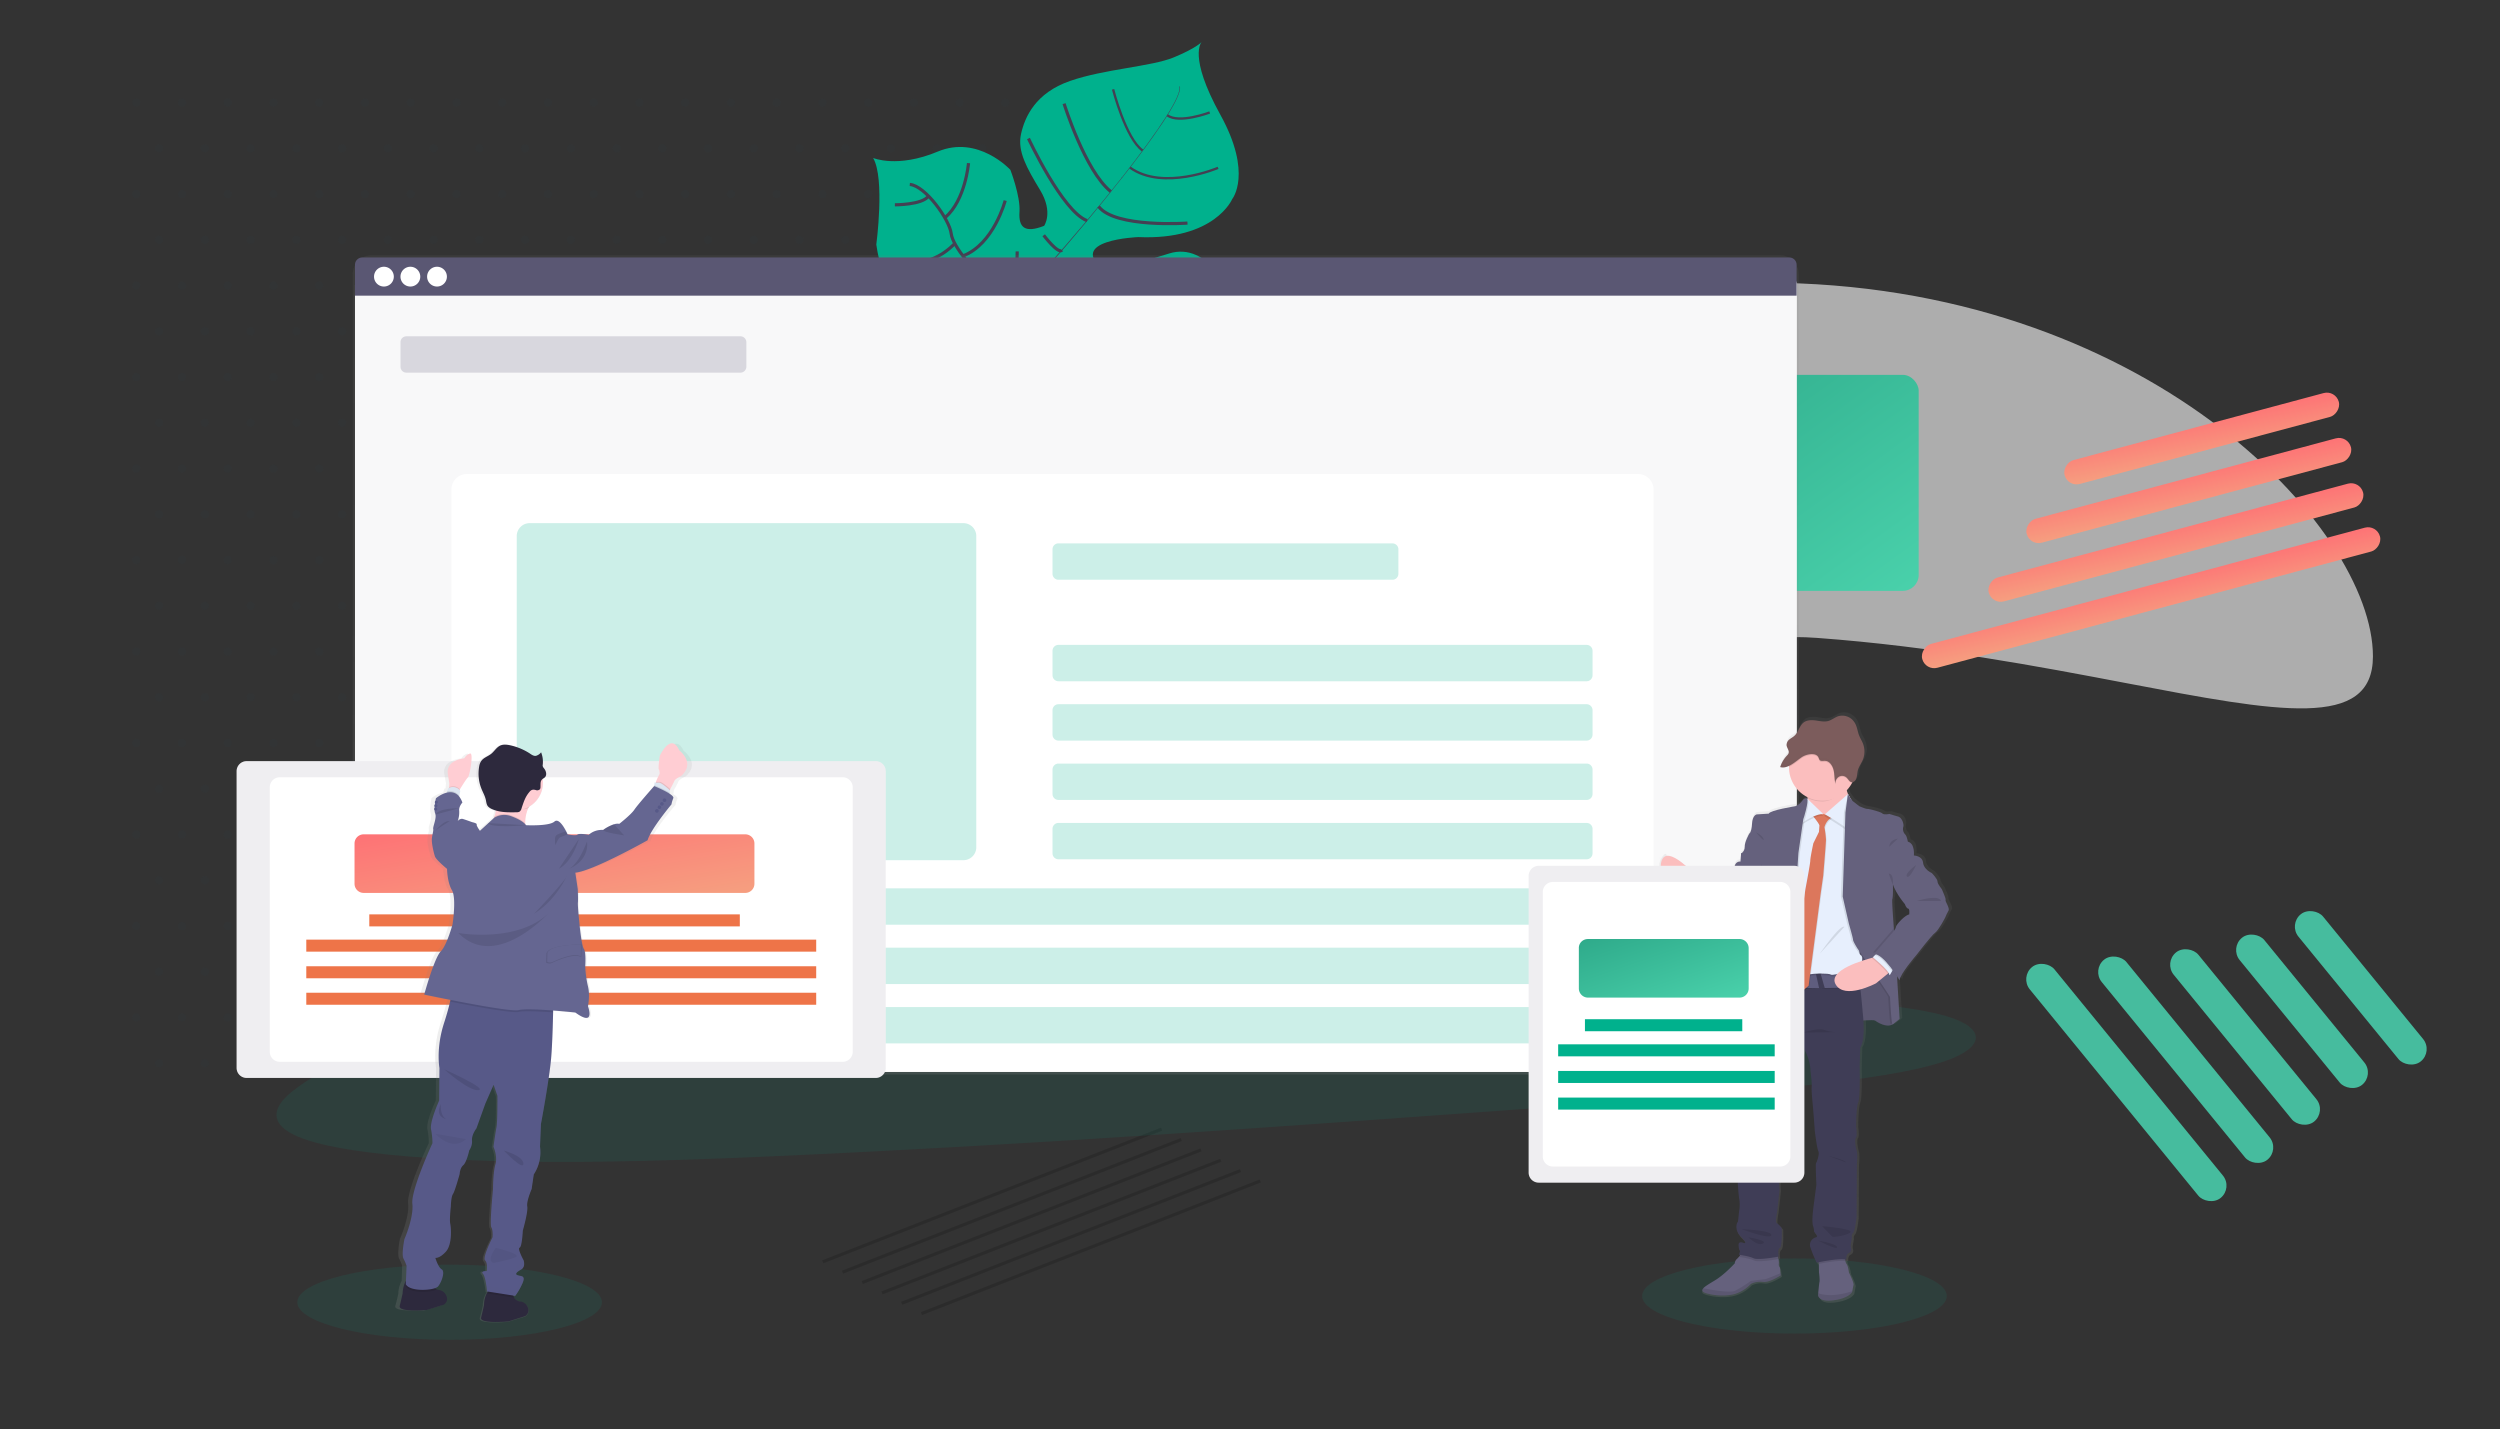 <svg width="787" height="450" fill="none" xmlns="http://www.w3.org/2000/svg"><rect width="100%" height="100%" fill="#333333" stroke="none"/><mask id="a" maskUnits="userSpaceOnUse" x="0" y="0" width="787" height="450"><path d="M0 0h787v450H0z"/></mask><g><rect x="747.459" y="338.341" width="10" height="59.777" rx="5" transform="rotate(140.751 747.459 338.341)" fill="#46BC9E"/><rect x="732.367" y="349.899" width="10" height="68.743" rx="5" transform="rotate(140.751 732.367 349.899)" fill="#46BC9E"/><rect x="717.652" y="361.92" width="10" height="81.297" rx="5" transform="rotate(140.751 717.652 361.92)" fill="#46BC9E"/><rect x="702.939" y="373.941" width="10" height="93.85" rx="5" transform="rotate(140.751 702.939 373.941)" fill="#46BC9E"/><rect x="765.955" y="330.949" width="10" height="59.777" rx="5" transform="rotate(140.751 765.955 330.949)" fill="#46BC9E"/><g opacity=".6"><path d="M747 206.616c0 23.244-29.754 17.57-77.587 8.448-27.311-5.208-60.514-11.54-97.437-14.255-18.864-1.387-37.455 2.932-55.971 7.234-4.37 1.015-8.736 2.03-13.1 2.968C431.25 226.413 339 197.463 339 162.608 339 121.955 435.923 89 555.483 89S747 165.964 747 206.616z" fill="#fff"/><path d="M747 206.616c0 23.244-29.754 17.57-77.587 8.448-27.311-5.208-60.514-11.54-97.437-14.255-18.864-1.387-37.455 2.932-55.971 7.234-4.37 1.015-8.736 2.03-13.1 2.968C431.25 226.413 339 197.463 339 162.608 339 121.955 435.923 89 555.483 89S747 165.964 747 206.616z"/></g><rect x="510" y="118" width="94" height="68" rx="5" fill="url(#paint0_linear)"/><g opacity=".2" fill="#2D373D"><path d="M42.9 33.6c.7 0 1.3-.6 1.3-1.3 0-.7-.6-1.3-1.3-1.3-.7 0-1.3.6-1.3 1.3 0 .7.6 1.3 1.3 1.3zM57.3 33.6c.7 0 1.3-.6 1.3-1.3 0-.7-.6-1.3-1.3-1.3-.7 0-1.3.6-1.3 1.3 0 .7.6 1.3 1.3 1.3zM71.7 33.6a1.3 1.3 0 1 0 0-2.6 1.3 1.3 0 0 0 0 2.6zM86.1 33.6c.7 0 1.3-.6 1.3-1.3 0-.7-.6-1.3-1.3-1.3-.7 0-1.3.6-1.3 1.3 0 .7.6 1.3 1.3 1.3zM100.499 33.6c.7 0 1.3-.6 1.3-1.3 0-.7-.6-1.3-1.3-1.3-.7 0-1.3.6-1.3 1.3 0 .7.6 1.3 1.3 1.3zM114.9 33.6c.7 0 1.3-.6 1.3-1.3 0-.7-.6-1.3-1.3-1.3-.7 0-1.3.6-1.3 1.3 0 .7.6 1.3 1.3 1.3zM129.3 33.6c.7 0 1.3-.6 1.3-1.3 0-.7-.6-1.3-1.3-1.3-.7 0-1.3.6-1.3 1.3 0 .7.6 1.3 1.3 1.3zM143.7 33.6a1.3 1.3 0 1 0 0-2.6 1.3 1.3 0 0 0 0 2.6zM158.101 33.6c.7 0 1.3-.6 1.3-1.3 0-.7-.6-1.3-1.3-1.3-.7 0-1.3.6-1.3 1.3 0 .7.6 1.3 1.3 1.3zM172.499 33.6c.7 0 1.3-.6 1.3-1.3 0-.7-.6-1.3-1.3-1.3-.7 0-1.3.6-1.3 1.3 0 .7.6 1.3 1.3 1.3zM186.9 33.6c.7 0 1.3-.6 1.3-1.3 0-.7-.6-1.3-1.3-1.3-.7 0-1.3.6-1.3 1.3 0 .7.6 1.3 1.3 1.3zM201.3 33.6c.7 0 1.3-.6 1.3-1.3 0-.7-.6-1.3-1.3-1.3-.7 0-1.3.6-1.3 1.3 0 .7.6 1.3 1.3 1.3zM215.7 33.6a1.3 1.3 0 1 0 0-2.6 1.3 1.3 0 0 0 0 2.6zM230.101 33.6c.7 0 1.3-.6 1.3-1.3 0-.7-.6-1.3-1.3-1.3-.7 0-1.3.6-1.3 1.3 0 .7.6 1.3 1.3 1.3zM244.499 33.6c.7 0 1.3-.6 1.3-1.3 0-.7-.6-1.3-1.3-1.3-.7 0-1.3.6-1.3 1.3 0 .7.6 1.3 1.3 1.3zM258.9 33.6c.7 0 1.3-.6 1.3-1.3 0-.7-.6-1.3-1.3-1.3-.7 0-1.3.6-1.3 1.3 0 .7.6 1.3 1.3 1.3zM273.3 33.6c.7 0 1.3-.6 1.3-1.3 0-.7-.6-1.3-1.3-1.3-.7 0-1.3.6-1.3 1.3 0 .7.6 1.3 1.3 1.3zM287.7 33.6a1.3 1.3 0 1 0 0-2.6 1.3 1.3 0 0 0 0 2.6zM302.101 33.6c.7 0 1.3-.6 1.3-1.3 0-.7-.6-1.3-1.3-1.3-.7 0-1.3.6-1.3 1.3 0 .7.6 1.3 1.3 1.3zM316.499 33.6c.7 0 1.3-.6 1.3-1.3 0-.7-.6-1.3-1.3-1.3-.7 0-1.3.6-1.3 1.3 0 .7.6 1.3 1.3 1.3zM330.9 33.6c.7 0 1.3-.6 1.3-1.3 0-.7-.6-1.3-1.3-1.3-.7 0-1.3.6-1.3 1.3 0 .7.6 1.3 1.3 1.3zM50.1 48c.7 0 1.3-.6 1.3-1.3 0-.7-.6-1.3-1.3-1.3-.7 0-1.3.6-1.3 1.3 0 .7.6 1.3 1.3 1.3zM64.5 48c.7 0 1.3-.6 1.3-1.3 0-.7-.6-1.3-1.3-1.3-.7 0-1.3.6-1.3 1.3 0 .7.6 1.3 1.3 1.3zM78.9 48c.7 0 1.3-.6 1.3-1.3 0-.7-.6-1.3-1.3-1.3-.7 0-1.3.6-1.3 1.3 0 .7.6 1.3 1.3 1.3zM93.3 48c.7 0 1.3-.6 1.3-1.3 0-.7-.6-1.3-1.3-1.3-.7 0-1.3.6-1.3 1.3 0 .7.6 1.3 1.3 1.3zM107.7 48a1.3 1.3 0 1 0 0-2.6 1.3 1.3 0 0 0 0 2.6zM122.101 48c.7 0 1.3-.6 1.3-1.3 0-.7-.6-1.3-1.3-1.3-.7 0-1.3.6-1.3 1.3 0 .7.6 1.3 1.3 1.3zM136.499 48c.7 0 1.3-.6 1.3-1.3 0-.7-.6-1.3-1.3-1.3-.7 0-1.3.6-1.3 1.3 0 .7.6 1.3 1.3 1.3zM150.9 48c.7 0 1.3-.6 1.3-1.3 0-.7-.6-1.3-1.3-1.3-.7 0-1.3.6-1.3 1.3 0 .7.6 1.3 1.3 1.3zM165.3 48c.7 0 1.3-.6 1.3-1.3 0-.7-.6-1.3-1.3-1.3-.7 0-1.3.6-1.3 1.3 0 .7.6 1.3 1.3 1.3zM179.7 48a1.3 1.3 0 1 0 0-2.6 1.3 1.3 0 0 0 0 2.6zM194.101 48c.7 0 1.3-.6 1.3-1.3 0-.7-.6-1.3-1.3-1.3-.7 0-1.3.6-1.3 1.3 0 .7.6 1.3 1.3 1.3zM208.499 48c.7 0 1.3-.6 1.3-1.3 0-.7-.6-1.3-1.3-1.3-.7 0-1.3.6-1.3 1.3 0 .7.6 1.3 1.3 1.3zM222.9 48c.7 0 1.3-.6 1.3-1.3 0-.7-.6-1.3-1.3-1.3-.7 0-1.3.6-1.3 1.3 0 .7.6 1.3 1.3 1.3zM237.3 48c.7 0 1.3-.6 1.3-1.3 0-.7-.6-1.3-1.3-1.3-.7 0-1.3.6-1.3 1.3 0 .7.6 1.3 1.3 1.3zM251.7 48a1.3 1.3 0 1 0 0-2.6 1.3 1.3 0 0 0 0 2.6zM266.101 48c.7 0 1.3-.6 1.3-1.3 0-.7-.6-1.3-1.3-1.3-.7 0-1.3.6-1.3 1.3 0 .7.6 1.3 1.3 1.3zM280.499 48c.7 0 1.3-.6 1.3-1.3 0-.7-.6-1.3-1.3-1.3-.7 0-1.3.6-1.3 1.3 0 .7.6 1.3 1.3 1.3zM294.9 48c.7 0 1.3-.6 1.3-1.3 0-.7-.6-1.3-1.3-1.3-.7 0-1.3.6-1.3 1.3 0 .7.6 1.3 1.3 1.3zM309.3 48c.7 0 1.3-.6 1.3-1.3 0-.7-.6-1.3-1.3-1.3-.7 0-1.3.6-1.3 1.3 0 .7.6 1.3 1.3 1.3zM323.7 48a1.3 1.3 0 1 0 0-2.6 1.3 1.3 0 0 0 0 2.6zM42.9 62.4c.7 0 1.3-.6 1.3-1.3 0-.7-.6-1.3-1.3-1.3-.7 0-1.3.6-1.3 1.3 0 .7.6 1.3 1.3 1.3zM57.3 62.4c.7 0 1.3-.6 1.3-1.3 0-.7-.6-1.3-1.3-1.3-.7 0-1.3.6-1.3 1.3 0 .7.6 1.3 1.3 1.3zM71.7 62.4c.7 0 1.3-.6 1.3-1.3 0-.7-.6-1.3-1.3-1.3-.7 0-1.3.6-1.3 1.3 0 .7.6 1.3 1.3 1.3zM86.1 62.4c.7 0 1.3-.6 1.3-1.3 0-.7-.6-1.3-1.3-1.3-.7 0-1.3.6-1.3 1.3 0 .7.6 1.3 1.3 1.3zM100.499 62.4c.7 0 1.3-.6 1.3-1.3 0-.7-.6-1.3-1.3-1.3-.7 0-1.3.6-1.3 1.3 0 .7.6 1.3 1.3 1.3zM114.9 62.4c.7 0 1.3-.6 1.3-1.3 0-.7-.6-1.3-1.3-1.3-.7 0-1.3.6-1.3 1.3 0 .7.6 1.3 1.3 1.3zM129.3 62.4c.7 0 1.3-.6 1.3-1.3 0-.7-.6-1.3-1.3-1.3-.7 0-1.3.6-1.3 1.3 0 .7.6 1.3 1.3 1.3zM143.7 62.4c.7 0 1.3-.6 1.3-1.3 0-.7-.6-1.3-1.3-1.3-.7 0-1.3.6-1.3 1.3 0 .7.6 1.3 1.3 1.3zM158.101 62.4c.7 0 1.3-.6 1.3-1.3 0-.7-.6-1.3-1.3-1.3-.7 0-1.3.6-1.3 1.3 0 .7.6 1.3 1.3 1.3zM172.499 62.4c.7 0 1.3-.6 1.3-1.3 0-.7-.6-1.3-1.3-1.3-.7 0-1.3.6-1.3 1.3 0 .7.6 1.3 1.3 1.3zM186.9 62.4c.7 0 1.3-.6 1.3-1.3 0-.7-.6-1.3-1.3-1.3-.7 0-1.3.6-1.3 1.3 0 .7.6 1.3 1.3 1.3zM201.3 62.4c.7 0 1.3-.6 1.3-1.3 0-.7-.6-1.3-1.3-1.3-.7 0-1.3.6-1.3 1.3 0 .7.6 1.3 1.3 1.3zM215.7 62.4c.7 0 1.3-.6 1.3-1.3 0-.7-.6-1.3-1.3-1.3-.7 0-1.3.6-1.3 1.3 0 .7.6 1.3 1.3 1.3zM230.101 62.4c.7 0 1.3-.6 1.3-1.3 0-.7-.6-1.3-1.3-1.3-.7 0-1.3.6-1.3 1.3 0 .7.6 1.3 1.3 1.3zM244.499 62.4c.7 0 1.3-.6 1.3-1.3 0-.7-.6-1.3-1.3-1.3-.7 0-1.3.6-1.3 1.3 0 .7.6 1.3 1.3 1.3zM258.9 62.4c.7 0 1.3-.6 1.3-1.3 0-.7-.6-1.3-1.3-1.3-.7 0-1.3.6-1.3 1.3 0 .7.6 1.3 1.3 1.3zM273.3 62.4c.7 0 1.3-.6 1.3-1.3 0-.7-.6-1.3-1.3-1.3-.7 0-1.3.6-1.3 1.3 0 .7.6 1.3 1.3 1.3zM287.7 62.4c.7 0 1.3-.6 1.3-1.3 0-.7-.6-1.3-1.3-1.3-.7 0-1.3.6-1.3 1.3 0 .7.6 1.3 1.3 1.3zM302.101 62.4c.7 0 1.3-.6 1.3-1.3 0-.7-.6-1.3-1.3-1.3-.7 0-1.3.6-1.3 1.3 0 .7.6 1.3 1.3 1.3zM316.499 62.4c.7 0 1.3-.6 1.3-1.3 0-.7-.6-1.3-1.3-1.3-.7 0-1.3.6-1.3 1.3 0 .7.6 1.3 1.3 1.3zM330.9 62.4c.7 0 1.3-.6 1.3-1.3 0-.7-.6-1.3-1.3-1.3-.7 0-1.3.6-1.3 1.3 0 .7.6 1.3 1.3 1.3zM50.1 76.8c.7 0 1.3-.6 1.3-1.3 0-.7-.6-1.3-1.3-1.3-.7 0-1.3.6-1.3 1.3 0 .7.6 1.3 1.3 1.3zM64.5 76.8c.7 0 1.3-.6 1.3-1.3 0-.7-.6-1.3-1.3-1.3-.7 0-1.3.6-1.3 1.3 0 .7.6 1.3 1.3 1.3zM78.9 76.8c.7 0 1.3-.6 1.3-1.3 0-.7-.6-1.3-1.3-1.3-.7 0-1.3.6-1.3 1.3 0 .7.6 1.3 1.3 1.3zM93.3 76.8c.7 0 1.3-.6 1.3-1.3 0-.7-.6-1.3-1.3-1.3-.7 0-1.3.6-1.3 1.3 0 .7.6 1.3 1.3 1.3zM107.7 76.8c.7 0 1.3-.6 1.3-1.3 0-.7-.6-1.3-1.3-1.3-.7 0-1.3.6-1.3 1.3 0 .7.6 1.3 1.3 1.3zM122.101 76.8c.7 0 1.3-.6 1.3-1.3 0-.7-.6-1.3-1.3-1.3-.7 0-1.3.6-1.3 1.3 0 .7.6 1.3 1.3 1.3zM136.499 76.8c.7 0 1.3-.6 1.3-1.3 0-.7-.6-1.3-1.3-1.3-.7 0-1.3.6-1.3 1.3 0 .7.6 1.3 1.3 1.3zM150.9 76.8c.7 0 1.3-.6 1.3-1.3 0-.7-.6-1.3-1.3-1.3-.7 0-1.3.6-1.3 1.3 0 .7.6 1.3 1.3 1.3zM165.3 76.8c.7 0 1.3-.6 1.3-1.3 0-.7-.6-1.3-1.3-1.3-.7 0-1.3.6-1.3 1.3 0 .7.6 1.3 1.3 1.3zM179.7 76.8c.7 0 1.3-.6 1.3-1.3 0-.7-.6-1.3-1.3-1.3-.7 0-1.3.6-1.3 1.3 0 .7.6 1.3 1.3 1.3zM194.101 76.8c.7 0 1.3-.6 1.3-1.3 0-.7-.6-1.3-1.3-1.3-.7 0-1.3.6-1.3 1.3 0 .7.6 1.3 1.3 1.3zM208.499 76.8c.7 0 1.3-.6 1.3-1.3 0-.7-.6-1.3-1.3-1.3-.7 0-1.3.6-1.3 1.3 0 .7.6 1.3 1.3 1.3zM222.9 76.8c.7 0 1.3-.6 1.3-1.3 0-.7-.6-1.3-1.3-1.3-.7 0-1.3.6-1.3 1.3 0 .7.6 1.3 1.3 1.3zM237.3 76.8c.7 0 1.3-.6 1.3-1.3 0-.7-.6-1.3-1.3-1.3-.7 0-1.3.6-1.3 1.3 0 .7.6 1.3 1.3 1.3zM251.7 76.8c.7 0 1.3-.6 1.3-1.3 0-.7-.6-1.3-1.3-1.3-.7 0-1.3.6-1.3 1.3 0 .7.6 1.3 1.3 1.3zM266.101 76.8c.7 0 1.3-.6 1.3-1.3 0-.7-.6-1.3-1.3-1.3-.7 0-1.3.6-1.3 1.3 0 .7.6 1.3 1.3 1.3zM280.499 76.8c.7 0 1.3-.6 1.3-1.3 0-.7-.6-1.3-1.3-1.3-.7 0-1.3.6-1.3 1.3 0 .7.6 1.3 1.3 1.3zM294.9 76.8c.7 0 1.3-.6 1.3-1.3 0-.7-.6-1.3-1.3-1.3-.7 0-1.3.6-1.3 1.3 0 .7.6 1.3 1.3 1.3zM309.3 76.8c.7 0 1.3-.6 1.3-1.3 0-.7-.6-1.3-1.3-1.3-.7 0-1.3.6-1.3 1.3 0 .7.6 1.3 1.3 1.3zM323.7 76.8c.7 0 1.3-.6 1.3-1.3 0-.7-.6-1.3-1.3-1.3-.7 0-1.3.6-1.3 1.3 0 .7.6 1.3 1.3 1.3zM42.9 91.2c.7 0 1.3-.6 1.3-1.3 0-.7-.6-1.3-1.3-1.3-.7 0-1.3.6-1.3 1.3 0 .7.6 1.3 1.3 1.3zM57.3 91.2c.7 0 1.3-.6 1.3-1.3 0-.7-.6-1.3-1.3-1.3-.7 0-1.3.6-1.3 1.3 0 .7.6 1.3 1.3 1.3zM71.7 91.2c.7 0 1.3-.6 1.3-1.3 0-.7-.6-1.3-1.3-1.3-.7 0-1.3.6-1.3 1.3 0 .7.6 1.3 1.3 1.3zM86.1 91.2c.7 0 1.3-.6 1.3-1.3 0-.7-.6-1.3-1.3-1.3-.7 0-1.3.6-1.3 1.3 0 .7.6 1.3 1.3 1.3zM100.499 91.2c.7 0 1.3-.6 1.3-1.3 0-.7-.6-1.3-1.3-1.3-.7 0-1.3.6-1.3 1.3 0 .7.6 1.3 1.3 1.3zM114.9 91.2c.7 0 1.3-.6 1.3-1.3 0-.7-.6-1.3-1.3-1.3-.7 0-1.3.6-1.3 1.3 0 .7.6 1.3 1.3 1.3zM129.3 91.2c.7 0 1.3-.6 1.3-1.3 0-.7-.6-1.3-1.3-1.3-.7 0-1.3.6-1.3 1.3 0 .7.6 1.3 1.3 1.3zM143.7 91.2c.7 0 1.3-.6 1.3-1.3 0-.7-.6-1.3-1.3-1.3-.7 0-1.3.6-1.3 1.3 0 .7.6 1.3 1.3 1.3zM158.101 91.2c.7 0 1.3-.6 1.3-1.3 0-.7-.6-1.3-1.3-1.3-.7 0-1.3.6-1.3 1.3 0 .7.6 1.3 1.3 1.3zM172.499 91.2c.7 0 1.3-.6 1.3-1.3 0-.7-.6-1.3-1.3-1.3-.7 0-1.3.6-1.3 1.3 0 .7.6 1.3 1.3 1.3zM186.9 91.2c.7 0 1.3-.6 1.3-1.3 0-.7-.6-1.3-1.3-1.3-.7 0-1.3.6-1.3 1.3 0 .7.6 1.3 1.3 1.3zM201.3 91.2c.7 0 1.3-.6 1.3-1.3 0-.7-.6-1.3-1.3-1.3-.7 0-1.3.6-1.3 1.3 0 .7.6 1.3 1.3 1.3zM215.7 91.2c.7 0 1.3-.6 1.3-1.3 0-.7-.6-1.3-1.3-1.3-.7 0-1.3.6-1.3 1.3 0 .7.6 1.3 1.3 1.3zM230.101 91.2c.7 0 1.3-.6 1.3-1.3 0-.7-.6-1.3-1.3-1.3-.7 0-1.3.6-1.3 1.3 0 .7.6 1.3 1.3 1.3zM244.499 91.2c.7 0 1.3-.6 1.3-1.3 0-.7-.6-1.3-1.3-1.3-.7 0-1.3.6-1.3 1.3 0 .7.6 1.3 1.3 1.3zM258.9 91.2c.7 0 1.3-.6 1.3-1.3 0-.7-.6-1.3-1.3-1.3-.7 0-1.3.6-1.3 1.3 0 .7.6 1.3 1.3 1.3zM273.3 91.2c.7 0 1.3-.6 1.3-1.3 0-.7-.6-1.3-1.3-1.3-.7 0-1.3.6-1.3 1.3 0 .7.6 1.3 1.3 1.3zM287.7 91.2c.7 0 1.3-.6 1.3-1.3 0-.7-.6-1.3-1.3-1.3-.7 0-1.3.6-1.3 1.3 0 .7.6 1.3 1.3 1.3zM302.101 91.2c.7 0 1.3-.6 1.3-1.3 0-.7-.6-1.3-1.3-1.3-.7 0-1.3.6-1.3 1.3 0 .7.6 1.3 1.3 1.3zM316.499 91.2c.7 0 1.3-.6 1.3-1.3 0-.7-.6-1.3-1.3-1.3-.7 0-1.3.6-1.3 1.3 0 .7.6 1.3 1.3 1.3zM330.9 91.2c.7 0 1.3-.6 1.3-1.3 0-.7-.6-1.3-1.3-1.3-.7 0-1.3.6-1.3 1.3 0 .7.6 1.3 1.3 1.3zM50.1 105.6c.7 0 1.3-.6 1.3-1.3 0-.7-.6-1.3-1.3-1.3-.7 0-1.3.6-1.3 1.3 0 .7.6 1.3 1.3 1.3zM64.5 105.6c.7 0 1.3-.6 1.3-1.3 0-.7-.6-1.3-1.3-1.3-.7 0-1.3.6-1.3 1.3 0 .7.6 1.3 1.3 1.3zM78.9 105.6c.7 0 1.3-.6 1.3-1.3 0-.7-.6-1.3-1.3-1.3-.7 0-1.3.6-1.3 1.3 0 .7.6 1.3 1.3 1.3zM93.3 105.6c.7 0 1.3-.6 1.3-1.3 0-.7-.6-1.3-1.3-1.3-.7 0-1.3.6-1.3 1.3 0 .7.6 1.3 1.3 1.3zM107.7 105.6a1.3 1.3 0 1 0 0-2.6 1.3 1.3 0 0 0 0 2.6zM122.101 105.6c.7 0 1.3-.6 1.3-1.3 0-.7-.6-1.3-1.3-1.3-.7 0-1.3.6-1.3 1.3 0 .7.6 1.3 1.3 1.3zM136.499 105.6c.7 0 1.3-.6 1.3-1.3 0-.7-.6-1.3-1.3-1.3-.7 0-1.3.6-1.3 1.3 0 .7.6 1.3 1.3 1.3zM150.9 105.6c.7 0 1.3-.6 1.3-1.3 0-.7-.6-1.3-1.3-1.3-.7 0-1.3.6-1.3 1.3 0 .7.6 1.3 1.3 1.3zM165.3 105.6c.7 0 1.3-.6 1.3-1.3 0-.7-.6-1.3-1.3-1.3-.7 0-1.3.6-1.3 1.3 0 .7.6 1.3 1.3 1.3zM179.7 105.6a1.3 1.3 0 1 0 0-2.6 1.3 1.3 0 0 0 0 2.6zM194.101 105.6c.7 0 1.3-.6 1.3-1.3 0-.7-.6-1.3-1.3-1.3-.7 0-1.3.6-1.3 1.3 0 .7.6 1.3 1.3 1.3zM208.499 105.6c.7 0 1.3-.6 1.3-1.3 0-.7-.6-1.3-1.3-1.3-.7 0-1.3.6-1.3 1.3 0 .7.6 1.3 1.3 1.3zM222.9 105.6c.7 0 1.3-.6 1.3-1.3 0-.7-.6-1.3-1.3-1.3-.7 0-1.3.6-1.3 1.3 0 .7.6 1.3 1.3 1.3zM237.3 105.6c.7 0 1.3-.6 1.3-1.3 0-.7-.6-1.3-1.3-1.3-.7 0-1.3.6-1.3 1.3 0 .7.6 1.3 1.3 1.3zM251.7 105.6a1.3 1.3 0 1 0 0-2.6 1.3 1.3 0 0 0 0 2.6zM266.101 105.6c.7 0 1.3-.6 1.3-1.3 0-.7-.6-1.3-1.3-1.3-.7 0-1.3.6-1.3 1.3 0 .7.6 1.3 1.3 1.3zM280.499 105.6c.7 0 1.3-.6 1.3-1.3 0-.7-.6-1.3-1.3-1.3-.7 0-1.3.6-1.3 1.3 0 .7.6 1.3 1.3 1.3zM294.9 105.6c.7 0 1.3-.6 1.3-1.3 0-.7-.6-1.3-1.3-1.3-.7 0-1.3.6-1.3 1.3 0 .7.6 1.3 1.3 1.3zM309.3 105.6c.7 0 1.3-.6 1.3-1.3 0-.7-.6-1.3-1.3-1.3-.7 0-1.3.6-1.3 1.3 0 .7.6 1.3 1.3 1.3zM323.7 105.6a1.3 1.3 0 1 0 0-2.6 1.3 1.3 0 0 0 0 2.6zM42.9 120c.7 0 1.3-.6 1.3-1.3 0-.7-.6-1.3-1.3-1.3-.7 0-1.3.6-1.3 1.3 0 .7.6 1.3 1.3 1.3zM57.3 120c.7 0 1.3-.6 1.3-1.3 0-.7-.6-1.3-1.3-1.3-.7 0-1.3.6-1.3 1.3 0 .7.6 1.3 1.3 1.3zM71.7 120a1.3 1.3 0 1 0 0-2.6 1.3 1.3 0 0 0 0 2.6zM86.1 120c.7 0 1.3-.6 1.3-1.3 0-.7-.6-1.3-1.3-1.3-.7 0-1.3.6-1.3 1.3 0 .7.6 1.3 1.3 1.3zM100.499 120c.7 0 1.3-.6 1.3-1.3 0-.7-.6-1.3-1.3-1.3-.7 0-1.3.6-1.3 1.3 0 .7.6 1.3 1.3 1.3zM114.9 120c.7 0 1.3-.6 1.3-1.3 0-.7-.6-1.3-1.3-1.3-.7 0-1.3.6-1.3 1.3 0 .7.6 1.3 1.3 1.3zM129.3 120c.7 0 1.3-.6 1.3-1.3 0-.7-.6-1.3-1.3-1.3-.7 0-1.3.6-1.3 1.3 0 .7.6 1.3 1.3 1.3zM143.7 120a1.3 1.3 0 1 0 0-2.6 1.3 1.3 0 0 0 0 2.6zM158.101 120c.7 0 1.3-.6 1.3-1.3 0-.7-.6-1.3-1.3-1.3-.7 0-1.3.6-1.3 1.3 0 .7.6 1.3 1.3 1.3zM172.499 120c.7 0 1.3-.6 1.3-1.3 0-.7-.6-1.3-1.3-1.3-.7 0-1.3.6-1.3 1.3 0 .7.6 1.3 1.3 1.3zM186.9 120c.7 0 1.3-.6 1.3-1.3 0-.7-.6-1.3-1.3-1.3-.7 0-1.3.6-1.3 1.3 0 .7.6 1.3 1.3 1.3zM201.3 120c.7 0 1.3-.6 1.3-1.3 0-.7-.6-1.3-1.3-1.3-.7 0-1.3.6-1.3 1.3 0 .7.6 1.3 1.3 1.3zM215.7 120a1.3 1.3 0 1 0 0-2.6 1.3 1.3 0 0 0 0 2.6zM230.101 120c.7 0 1.3-.6 1.3-1.3 0-.7-.6-1.3-1.3-1.3-.7 0-1.3.6-1.3 1.3 0 .7.6 1.3 1.3 1.3zM244.499 120c.7 0 1.3-.6 1.3-1.3 0-.7-.6-1.3-1.3-1.3-.7 0-1.3.6-1.3 1.3 0 .7.6 1.3 1.3 1.3zM258.9 120c.7 0 1.3-.6 1.3-1.3 0-.7-.6-1.3-1.3-1.3-.7 0-1.3.6-1.3 1.3 0 .7.6 1.3 1.3 1.3zM273.3 120c.7 0 1.3-.6 1.3-1.3 0-.7-.6-1.3-1.3-1.3-.7 0-1.3.6-1.3 1.3 0 .7.6 1.3 1.3 1.3zM287.7 120a1.3 1.3 0 1 0 0-2.6 1.3 1.3 0 0 0 0 2.6zM302.101 120c.7 0 1.3-.6 1.3-1.3 0-.7-.6-1.3-1.3-1.3-.7 0-1.3.6-1.3 1.3 0 .7.6 1.3 1.3 1.3zM316.499 120c.7 0 1.3-.6 1.3-1.3 0-.7-.6-1.3-1.3-1.3-.7 0-1.3.6-1.3 1.3 0 .7.6 1.3 1.3 1.3zM330.9 120c.7 0 1.3-.6 1.3-1.3 0-.7-.6-1.3-1.3-1.3-.7 0-1.3.6-1.3 1.3 0 .7.6 1.3 1.3 1.3zM50.1 134.4c.7 0 1.3-.6 1.3-1.3 0-.7-.6-1.3-1.3-1.3-.7 0-1.3.6-1.3 1.3 0 .7.6 1.3 1.3 1.3zM64.5 134.4c.7 0 1.3-.6 1.3-1.3 0-.7-.6-1.3-1.3-1.3-.7 0-1.3.6-1.3 1.3 0 .7.6 1.3 1.3 1.3zM78.9 134.4c.7 0 1.3-.6 1.3-1.3 0-.7-.6-1.3-1.3-1.3-.7 0-1.3.6-1.3 1.3 0 .7.6 1.3 1.3 1.3zM93.3 134.4c.7 0 1.3-.6 1.3-1.3 0-.7-.6-1.3-1.3-1.3-.7 0-1.3.6-1.3 1.3 0 .7.6 1.3 1.3 1.3zM107.7 134.4c.7 0 1.3-.6 1.3-1.3 0-.7-.6-1.3-1.3-1.3-.7 0-1.3.6-1.3 1.3 0 .7.6 1.3 1.3 1.3zM122.101 134.4c.7 0 1.3-.6 1.3-1.3 0-.7-.6-1.3-1.3-1.3-.7 0-1.3.6-1.3 1.3 0 .7.6 1.3 1.3 1.3zM136.499 134.4c.7 0 1.3-.6 1.3-1.3 0-.7-.6-1.3-1.3-1.3-.7 0-1.3.6-1.3 1.3 0 .7.6 1.3 1.3 1.3zM150.9 134.4c.7 0 1.3-.6 1.3-1.3 0-.7-.6-1.3-1.3-1.3-.7 0-1.3.6-1.3 1.3 0 .7.6 1.3 1.3 1.3zM165.3 134.4c.7 0 1.3-.6 1.3-1.3 0-.7-.6-1.3-1.3-1.3-.7 0-1.3.6-1.3 1.3 0 .7.6 1.3 1.3 1.3zM179.7 134.4c.7 0 1.3-.6 1.3-1.3 0-.7-.6-1.3-1.3-1.3-.7 0-1.3.6-1.3 1.3 0 .7.6 1.3 1.3 1.3zM194.101 134.4c.7 0 1.3-.6 1.3-1.3 0-.7-.6-1.3-1.3-1.3-.7 0-1.3.6-1.3 1.3 0 .7.6 1.3 1.3 1.3zM208.499 134.4c.7 0 1.3-.6 1.3-1.3 0-.7-.6-1.3-1.3-1.3-.7 0-1.3.6-1.3 1.3 0 .7.6 1.3 1.3 1.3zM222.9 134.4c.7 0 1.3-.6 1.3-1.3 0-.7-.6-1.3-1.3-1.3-.7 0-1.3.6-1.3 1.3 0 .7.6 1.3 1.3 1.3zM237.3 134.4c.7 0 1.3-.6 1.3-1.3 0-.7-.6-1.3-1.3-1.3-.7 0-1.3.6-1.3 1.3 0 .7.6 1.3 1.3 1.3zM251.7 134.4c.7 0 1.3-.6 1.3-1.3 0-.7-.6-1.3-1.3-1.3-.7 0-1.3.6-1.3 1.3 0 .7.6 1.3 1.3 1.3zM266.101 134.4c.7 0 1.3-.6 1.3-1.3 0-.7-.6-1.3-1.3-1.3-.7 0-1.3.6-1.3 1.3 0 .7.6 1.3 1.3 1.3zM280.499 134.4c.7 0 1.3-.6 1.3-1.3 0-.7-.6-1.3-1.3-1.3-.7 0-1.3.6-1.3 1.3 0 .7.6 1.3 1.3 1.3zM294.9 134.4c.7 0 1.3-.6 1.3-1.3 0-.7-.6-1.3-1.3-1.3-.7 0-1.3.6-1.3 1.3 0 .7.6 1.3 1.3 1.3zM309.3 134.4c.7 0 1.3-.6 1.3-1.3 0-.7-.6-1.3-1.3-1.3-.7 0-1.3.6-1.3 1.3 0 .7.6 1.3 1.3 1.3zM323.7 134.4c.7 0 1.3-.6 1.3-1.3 0-.7-.6-1.3-1.3-1.3-.7 0-1.3.6-1.3 1.3 0 .7.6 1.3 1.3 1.3zM42.9 148.8c.7 0 1.3-.6 1.3-1.3 0-.7-.6-1.3-1.3-1.3-.7 0-1.3.6-1.3 1.3 0 .7.6 1.3 1.3 1.3zM57.3 148.8c.7 0 1.3-.6 1.3-1.3 0-.7-.6-1.3-1.3-1.3-.7 0-1.3.6-1.3 1.3 0 .7.6 1.3 1.3 1.3zM71.7 148.8c.7 0 1.3-.6 1.3-1.3 0-.7-.6-1.3-1.3-1.3-.7 0-1.3.6-1.3 1.3 0 .7.6 1.3 1.3 1.3zM86.1 148.8c.7 0 1.3-.6 1.3-1.3 0-.7-.6-1.3-1.3-1.3-.7 0-1.3.6-1.3 1.3 0 .7.6 1.3 1.3 1.3zM100.499 148.8c.7 0 1.3-.6 1.3-1.3 0-.7-.6-1.3-1.3-1.3-.7 0-1.3.6-1.3 1.3 0 .7.6 1.3 1.3 1.3zM114.9 148.8c.7 0 1.3-.6 1.3-1.3 0-.7-.6-1.3-1.3-1.3-.7 0-1.3.6-1.3 1.3 0 .7.6 1.3 1.3 1.3zM129.3 148.8c.7 0 1.3-.6 1.3-1.3 0-.7-.6-1.3-1.3-1.3-.7 0-1.3.6-1.3 1.3 0 .7.6 1.3 1.3 1.3zM143.7 148.8c.7 0 1.3-.6 1.3-1.3 0-.7-.6-1.3-1.3-1.3-.7 0-1.3.6-1.3 1.3 0 .7.6 1.3 1.3 1.3zM158.101 148.8c.7 0 1.3-.6 1.3-1.3 0-.7-.6-1.3-1.3-1.3-.7 0-1.3.6-1.3 1.3 0 .7.6 1.3 1.3 1.3zM172.499 148.8c.7 0 1.3-.6 1.3-1.3 0-.7-.6-1.3-1.3-1.3-.7 0-1.3.6-1.3 1.3 0 .7.6 1.3 1.3 1.3zM186.9 148.8c.7 0 1.3-.6 1.3-1.3 0-.7-.6-1.3-1.3-1.3-.7 0-1.3.6-1.3 1.3 0 .7.6 1.3 1.3 1.3zM201.3 148.8c.7 0 1.3-.6 1.3-1.3 0-.7-.6-1.3-1.3-1.3-.7 0-1.3.6-1.3 1.3 0 .7.6 1.3 1.3 1.3zM215.7 148.8c.7 0 1.3-.6 1.3-1.3 0-.7-.6-1.3-1.3-1.3-.7 0-1.3.6-1.3 1.3 0 .7.6 1.3 1.3 1.3zM230.101 148.8c.7 0 1.3-.6 1.3-1.3 0-.7-.6-1.3-1.3-1.3-.7 0-1.3.6-1.3 1.3 0 .7.6 1.3 1.3 1.3zM244.499 148.8c.7 0 1.3-.6 1.3-1.3 0-.7-.6-1.3-1.3-1.3-.7 0-1.3.6-1.3 1.3 0 .7.6 1.3 1.3 1.3zM258.9 148.8c.7 0 1.3-.6 1.3-1.3 0-.7-.6-1.3-1.3-1.3-.7 0-1.3.6-1.3 1.3 0 .7.6 1.3 1.3 1.3zM273.3 148.8c.7 0 1.3-.6 1.3-1.3 0-.7-.6-1.3-1.3-1.3-.7 0-1.3.6-1.3 1.3 0 .7.6 1.3 1.3 1.3zM287.7 148.8c.7 0 1.3-.6 1.3-1.3 0-.7-.6-1.3-1.3-1.3-.7 0-1.3.6-1.3 1.3 0 .7.6 1.3 1.3 1.3zM302.101 148.8c.7 0 1.3-.6 1.3-1.3 0-.7-.6-1.3-1.3-1.3-.7 0-1.3.6-1.3 1.3 0 .7.6 1.3 1.3 1.3zM316.499 148.8c.7 0 1.3-.6 1.3-1.3 0-.7-.6-1.3-1.3-1.3-.7 0-1.3.6-1.3 1.3 0 .7.6 1.3 1.3 1.3zM330.9 148.8c.7 0 1.3-.6 1.3-1.3 0-.7-.6-1.3-1.3-1.3-.7 0-1.3.6-1.3 1.3 0 .7.6 1.3 1.3 1.3zM50.1 163.2c.7 0 1.3-.6 1.3-1.3 0-.7-.6-1.3-1.3-1.3-.7 0-1.3.6-1.3 1.3 0 .7.6 1.3 1.3 1.3zM64.5 163.2c.7 0 1.3-.6 1.3-1.3 0-.7-.6-1.3-1.3-1.3-.7 0-1.3.6-1.3 1.3 0 .7.6 1.3 1.3 1.3zM78.9 163.2c.7 0 1.3-.6 1.3-1.3 0-.7-.6-1.3-1.3-1.3-.7 0-1.3.6-1.3 1.3 0 .7.6 1.3 1.3 1.3zM93.3 163.2c.7 0 1.3-.6 1.3-1.3 0-.7-.6-1.3-1.3-1.3-.7 0-1.3.6-1.3 1.3 0 .7.6 1.3 1.3 1.3zM107.7 163.2c.7 0 1.3-.6 1.3-1.3 0-.7-.6-1.3-1.3-1.3-.7 0-1.3.6-1.3 1.3 0 .7.6 1.3 1.3 1.3zM122.101 163.2c.7 0 1.3-.6 1.3-1.3 0-.7-.6-1.3-1.3-1.3-.7 0-1.3.6-1.3 1.3 0 .7.6 1.3 1.3 1.3zM136.499 163.2c.7 0 1.3-.6 1.3-1.3 0-.7-.6-1.3-1.3-1.3-.7 0-1.3.6-1.3 1.3 0 .7.6 1.3 1.3 1.3zM150.9 163.2c.7 0 1.3-.6 1.3-1.3 0-.7-.6-1.3-1.3-1.3-.7 0-1.3.6-1.3 1.3 0 .7.6 1.3 1.3 1.3zM165.3 163.2c.7 0 1.3-.6 1.3-1.3 0-.7-.6-1.3-1.3-1.3-.7 0-1.3.6-1.3 1.3 0 .7.6 1.3 1.3 1.3zM179.7 163.2c.7 0 1.3-.6 1.3-1.3 0-.7-.6-1.3-1.3-1.3-.7 0-1.3.6-1.3 1.3 0 .7.6 1.3 1.3 1.3zM194.101 163.2c.7 0 1.3-.6 1.3-1.3 0-.7-.6-1.3-1.3-1.3-.7 0-1.3.6-1.3 1.3 0 .7.6 1.3 1.3 1.3zM208.499 163.2c.7 0 1.3-.6 1.3-1.3 0-.7-.6-1.3-1.3-1.3-.7 0-1.3.6-1.3 1.3 0 .7.6 1.3 1.3 1.3zM222.9 163.2c.7 0 1.3-.6 1.3-1.3 0-.7-.6-1.3-1.3-1.3-.7 0-1.3.6-1.3 1.3 0 .7.6 1.3 1.3 1.3zM237.3 163.2c.7 0 1.3-.6 1.3-1.3 0-.7-.6-1.3-1.3-1.3-.7 0-1.3.6-1.3 1.3 0 .7.6 1.3 1.3 1.3zM251.7 163.2c.7 0 1.3-.6 1.3-1.3 0-.7-.6-1.3-1.3-1.3-.7 0-1.3.6-1.3 1.3 0 .7.6 1.3 1.3 1.3zM266.101 163.2c.7 0 1.3-.6 1.3-1.3 0-.7-.6-1.3-1.3-1.3-.7 0-1.3.6-1.3 1.3 0 .7.6 1.3 1.3 1.3zM280.499 163.2c.7 0 1.3-.6 1.3-1.3 0-.7-.6-1.3-1.3-1.3-.7 0-1.3.6-1.3 1.3 0 .7.6 1.3 1.3 1.3zM294.9 163.2c.7 0 1.3-.6 1.3-1.3 0-.7-.6-1.3-1.3-1.3-.7 0-1.3.6-1.3 1.3 0 .7.6 1.3 1.3 1.3zM309.3 163.2c.7 0 1.3-.6 1.3-1.3 0-.7-.6-1.3-1.3-1.3-.7 0-1.3.6-1.3 1.3 0 .7.6 1.3 1.3 1.3zM323.7 163.2c.7 0 1.3-.6 1.3-1.3 0-.7-.6-1.3-1.3-1.3-.7 0-1.3.6-1.3 1.3 0 .7.6 1.3 1.3 1.3zM42.9 177.6c.7 0 1.3-.6 1.3-1.3 0-.7-.6-1.3-1.3-1.3-.7 0-1.3.6-1.3 1.3 0 .7.6 1.3 1.3 1.3zM57.3 177.6c.7 0 1.3-.6 1.3-1.3 0-.7-.6-1.3-1.3-1.3-.7 0-1.3.6-1.3 1.3 0 .7.6 1.3 1.3 1.3zM71.7 177.6a1.3 1.3 0 1 0 0-2.6 1.3 1.3 0 0 0 0 2.6zM86.1 177.6c.7 0 1.3-.6 1.3-1.3 0-.7-.6-1.3-1.3-1.3-.7 0-1.3.6-1.3 1.3 0 .7.6 1.3 1.3 1.3zM100.499 177.6c.7 0 1.3-.6 1.3-1.3 0-.7-.6-1.3-1.3-1.3-.7 0-1.3.6-1.3 1.3 0 .7.6 1.3 1.3 1.3zM114.9 177.6c.7 0 1.3-.6 1.3-1.3 0-.7-.6-1.3-1.3-1.3-.7 0-1.3.6-1.3 1.3 0 .7.6 1.3 1.3 1.3zM129.3 177.6c.7 0 1.3-.6 1.3-1.3 0-.7-.6-1.3-1.3-1.3-.7 0-1.3.6-1.3 1.3 0 .7.6 1.3 1.3 1.3zM143.7 177.6a1.3 1.3 0 1 0 0-2.6 1.3 1.3 0 0 0 0 2.6zM158.101 177.6c.7 0 1.3-.6 1.3-1.3 0-.7-.6-1.3-1.3-1.3-.7 0-1.3.6-1.3 1.3 0 .7.6 1.3 1.3 1.3zM172.499 177.6c.7 0 1.3-.6 1.3-1.3 0-.7-.6-1.3-1.3-1.3-.7 0-1.3.6-1.3 1.3 0 .7.6 1.3 1.3 1.3zM186.9 177.6c.7 0 1.3-.6 1.3-1.3 0-.7-.6-1.3-1.3-1.3-.7 0-1.3.6-1.3 1.3 0 .7.6 1.3 1.3 1.3zM201.3 177.6c.7 0 1.3-.6 1.3-1.3 0-.7-.6-1.3-1.3-1.3-.7 0-1.3.6-1.3 1.3 0 .7.6 1.3 1.3 1.3zM215.7 177.6a1.3 1.3 0 1 0 0-2.6 1.3 1.3 0 0 0 0 2.6zM230.101 177.6c.7 0 1.3-.6 1.3-1.3 0-.7-.6-1.3-1.3-1.3-.7 0-1.3.6-1.3 1.3 0 .7.6 1.3 1.3 1.3zM244.499 177.6c.7 0 1.3-.6 1.3-1.3 0-.7-.6-1.3-1.3-1.3-.7 0-1.3.6-1.3 1.3 0 .7.6 1.3 1.3 1.3zM258.9 177.6c.7 0 1.3-.6 1.3-1.3 0-.7-.6-1.3-1.3-1.3-.7 0-1.3.6-1.3 1.3 0 .7.6 1.3 1.3 1.3zM273.3 177.6c.7 0 1.3-.6 1.3-1.3 0-.7-.6-1.3-1.3-1.3-.7 0-1.3.6-1.3 1.3 0 .7.6 1.3 1.3 1.3zM287.7 177.6a1.3 1.3 0 1 0 0-2.6 1.3 1.3 0 0 0 0 2.6zM302.101 177.6c.7 0 1.3-.6 1.3-1.3 0-.7-.6-1.3-1.3-1.3-.7 0-1.3.6-1.3 1.3 0 .7.6 1.3 1.3 1.3zM316.499 177.6c.7 0 1.3-.6 1.3-1.3 0-.7-.6-1.3-1.3-1.3-.7 0-1.3.6-1.3 1.3 0 .7.6 1.3 1.3 1.3zM330.9 177.6c.7 0 1.3-.6 1.3-1.3 0-.7-.6-1.3-1.3-1.3-.7 0-1.3.6-1.3 1.3 0 .7.6 1.3 1.3 1.3zM50.1 192c.7 0 1.3-.6 1.3-1.3 0-.7-.6-1.3-1.3-1.3-.7 0-1.3.6-1.3 1.3 0 .7.6 1.3 1.3 1.3zM64.5 192c.7 0 1.3-.6 1.3-1.3 0-.7-.6-1.3-1.3-1.3-.7 0-1.3.6-1.3 1.3 0 .7.6 1.3 1.3 1.3zM78.9 192c.7 0 1.3-.6 1.3-1.3 0-.7-.6-1.3-1.3-1.3-.7 0-1.3.6-1.3 1.3 0 .7.6 1.3 1.3 1.3zM93.3 192c.7 0 1.3-.6 1.3-1.3 0-.7-.6-1.3-1.3-1.3-.7 0-1.3.6-1.3 1.3 0 .7.6 1.3 1.3 1.3zM107.7 192a1.3 1.3 0 1 0 0-2.6 1.3 1.3 0 0 0 0 2.6zM122.101 192c.7 0 1.3-.6 1.3-1.3 0-.7-.6-1.3-1.3-1.3-.7 0-1.3.6-1.3 1.3 0 .7.6 1.3 1.3 1.3zM136.499 192c.7 0 1.3-.6 1.3-1.3 0-.7-.6-1.3-1.3-1.3-.7 0-1.3.6-1.3 1.3 0 .7.6 1.3 1.3 1.3zM150.9 192c.7 0 1.3-.6 1.3-1.3 0-.7-.6-1.3-1.3-1.3-.7 0-1.3.6-1.3 1.3 0 .7.6 1.3 1.3 1.3zM165.3 192c.7 0 1.3-.6 1.3-1.3 0-.7-.6-1.3-1.3-1.3-.7 0-1.3.6-1.3 1.3 0 .7.6 1.3 1.3 1.3zM179.7 192a1.3 1.3 0 1 0 0-2.6 1.3 1.3 0 0 0 0 2.6zM194.101 192c.7 0 1.3-.6 1.3-1.3 0-.7-.6-1.3-1.3-1.3-.7 0-1.3.6-1.3 1.3 0 .7.6 1.3 1.3 1.3zM208.499 192c.7 0 1.3-.6 1.3-1.3 0-.7-.6-1.3-1.3-1.3-.7 0-1.3.6-1.3 1.3 0 .7.6 1.3 1.3 1.3zM222.9 192c.7 0 1.3-.6 1.3-1.3 0-.7-.6-1.3-1.3-1.3-.7 0-1.3.6-1.3 1.3 0 .7.6 1.3 1.3 1.3zM237.3 192c.7 0 1.3-.6 1.3-1.3 0-.7-.6-1.3-1.3-1.3-.7 0-1.3.6-1.3 1.3 0 .7.6 1.3 1.3 1.3zM251.7 192a1.3 1.3 0 1 0 0-2.6 1.3 1.3 0 0 0 0 2.6zM266.101 192c.7 0 1.3-.6 1.3-1.3 0-.7-.6-1.3-1.3-1.3-.7 0-1.3.6-1.3 1.3 0 .7.6 1.3 1.3 1.3zM280.499 192c.7 0 1.3-.6 1.3-1.3 0-.7-.6-1.3-1.3-1.3-.7 0-1.3.6-1.3 1.3 0 .7.6 1.3 1.3 1.3zM294.9 192c.7 0 1.3-.6 1.3-1.3 0-.7-.6-1.3-1.3-1.3-.7 0-1.3.6-1.3 1.3 0 .7.6 1.3 1.3 1.3zM309.3 192c.7 0 1.3-.6 1.3-1.3 0-.7-.6-1.3-1.3-1.3-.7 0-1.3.6-1.3 1.3 0 .7.6 1.3 1.3 1.3zM323.7 192a1.3 1.3 0 1 0 0-2.6 1.3 1.3 0 0 0 0 2.6zM42.9 206.4c.7 0 1.3-.6 1.3-1.3 0-.7-.6-1.3-1.3-1.3-.7 0-1.3.6-1.3 1.3 0 .7.6 1.3 1.3 1.3zM57.3 206.4c.7 0 1.3-.6 1.3-1.3 0-.7-.6-1.3-1.3-1.3-.7 0-1.3.6-1.3 1.3 0 .7.6 1.3 1.3 1.3zM71.7 206.4c.7 0 1.3-.6 1.3-1.3 0-.7-.6-1.3-1.3-1.3-.7 0-1.3.6-1.3 1.3 0 .7.6 1.3 1.3 1.3zM86.1 206.4c.7 0 1.3-.6 1.3-1.3 0-.7-.6-1.3-1.3-1.3-.7 0-1.3.6-1.3 1.3 0 .7.6 1.3 1.3 1.3zM100.499 206.4c.7 0 1.3-.6 1.3-1.3 0-.7-.6-1.3-1.3-1.3-.7 0-1.3.6-1.3 1.3 0 .7.6 1.3 1.3 1.3zM114.9 206.4c.7 0 1.3-.6 1.3-1.3 0-.7-.6-1.3-1.3-1.3-.7 0-1.3.6-1.3 1.3 0 .7.6 1.3 1.3 1.3zM129.3 206.4c.7 0 1.3-.6 1.3-1.3 0-.7-.6-1.3-1.3-1.3-.7 0-1.3.6-1.3 1.3 0 .7.6 1.3 1.3 1.3zM143.7 206.4c.7 0 1.3-.6 1.3-1.3 0-.7-.6-1.3-1.3-1.3-.7 0-1.3.6-1.3 1.3 0 .7.6 1.3 1.3 1.3zM158.101 206.4c.7 0 1.3-.6 1.3-1.3 0-.7-.6-1.3-1.3-1.3-.7 0-1.3.6-1.3 1.3 0 .7.6 1.3 1.3 1.3zM172.499 206.4c.7 0 1.3-.6 1.3-1.3 0-.7-.6-1.3-1.3-1.3-.7 0-1.3.6-1.3 1.3 0 .7.6 1.3 1.3 1.3zM186.9 206.4c.7 0 1.3-.6 1.3-1.3 0-.7-.6-1.3-1.3-1.3-.7 0-1.3.6-1.3 1.3 0 .7.6 1.3 1.3 1.3zM201.3 206.4c.7 0 1.3-.6 1.3-1.3 0-.7-.6-1.3-1.3-1.3-.7 0-1.3.6-1.3 1.3 0 .7.6 1.3 1.3 1.3zM215.7 206.4c.7 0 1.3-.6 1.3-1.3 0-.7-.6-1.3-1.3-1.3-.7 0-1.3.6-1.3 1.3 0 .7.6 1.3 1.3 1.3zM230.101 206.4c.7 0 1.3-.6 1.3-1.3 0-.7-.6-1.3-1.3-1.3-.7 0-1.3.6-1.3 1.3 0 .7.6 1.3 1.3 1.3zM244.499 206.4c.7 0 1.3-.6 1.3-1.3 0-.7-.6-1.3-1.3-1.3-.7 0-1.3.6-1.3 1.3 0 .7.6 1.3 1.3 1.3zM258.9 206.4c.7 0 1.3-.6 1.3-1.3 0-.7-.6-1.3-1.3-1.3-.7 0-1.3.6-1.3 1.3 0 .7.6 1.3 1.3 1.3zM273.3 206.4c.7 0 1.3-.6 1.3-1.3 0-.7-.6-1.3-1.3-1.3-.7 0-1.3.6-1.3 1.3 0 .7.6 1.3 1.3 1.3zM287.7 206.4c.7 0 1.3-.6 1.3-1.3 0-.7-.6-1.3-1.3-1.3-.7 0-1.3.6-1.3 1.3 0 .7.6 1.3 1.3 1.3zM302.101 206.4c.7 0 1.3-.6 1.3-1.3 0-.7-.6-1.3-1.3-1.3-.7 0-1.3.6-1.3 1.3 0 .7.6 1.3 1.3 1.3zM316.499 206.4c.7 0 1.3-.6 1.3-1.3 0-.7-.6-1.3-1.3-1.3-.7 0-1.3.6-1.3 1.3 0 .7.6 1.3 1.3 1.3zM330.9 206.4c.7 0 1.3-.6 1.3-1.3 0-.7-.6-1.3-1.3-1.3-.7 0-1.3.6-1.3 1.3 0 .7.6 1.3 1.3 1.3zM50.1 220.8c.7 0 1.3-.6 1.3-1.3 0-.7-.6-1.3-1.3-1.3-.7 0-1.3.6-1.3 1.3 0 .7.6 1.3 1.3 1.3zM64.5 220.8c.7 0 1.3-.6 1.3-1.3 0-.7-.6-1.3-1.3-1.3-.7 0-1.3.6-1.3 1.3 0 .7.6 1.3 1.3 1.3zM78.9 220.8c.7 0 1.3-.6 1.3-1.3 0-.7-.6-1.3-1.3-1.3-.7 0-1.3.6-1.3 1.3 0 .7.6 1.3 1.3 1.3zM93.3 220.8c.7 0 1.3-.6 1.3-1.3 0-.7-.6-1.3-1.3-1.3-.7 0-1.3.6-1.3 1.3 0 .7.6 1.3 1.3 1.3zM107.7 220.8c.7 0 1.3-.6 1.3-1.3 0-.7-.6-1.3-1.3-1.3-.7 0-1.3.6-1.3 1.3 0 .7.6 1.3 1.3 1.3zM122.101 220.8c.7 0 1.3-.6 1.3-1.3 0-.7-.6-1.3-1.3-1.3-.7 0-1.3.6-1.3 1.3 0 .7.6 1.3 1.3 1.3zM136.499 220.8c.7 0 1.3-.6 1.3-1.3 0-.7-.6-1.3-1.3-1.3-.7 0-1.3.6-1.3 1.3 0 .7.6 1.3 1.3 1.3zM150.9 220.8c.7 0 1.3-.6 1.3-1.3 0-.7-.6-1.3-1.3-1.3-.7 0-1.3.6-1.3 1.3 0 .7.6 1.3 1.3 1.3zM165.3 220.8c.7 0 1.3-.6 1.3-1.3 0-.7-.6-1.3-1.3-1.3-.7 0-1.3.6-1.3 1.3 0 .7.6 1.3 1.3 1.3zM179.7 220.8c.7 0 1.3-.6 1.3-1.3 0-.7-.6-1.3-1.3-1.3-.7 0-1.3.6-1.3 1.3 0 .7.6 1.3 1.3 1.3zM194.101 220.8c.7 0 1.3-.6 1.3-1.3 0-.7-.6-1.3-1.3-1.3-.7 0-1.3.6-1.3 1.3 0 .7.6 1.3 1.3 1.3zM208.499 220.8c.7 0 1.3-.6 1.3-1.3 0-.7-.6-1.3-1.3-1.3-.7 0-1.3.6-1.3 1.3 0 .7.6 1.3 1.3 1.3zM222.9 220.8c.7 0 1.3-.6 1.3-1.3 0-.7-.6-1.3-1.3-1.3-.7 0-1.3.6-1.3 1.3 0 .7.6 1.3 1.3 1.3zM237.3 220.8c.7 0 1.3-.6 1.3-1.3 0-.7-.6-1.3-1.3-1.3-.7 0-1.3.6-1.3 1.3 0 .7.6 1.3 1.3 1.3zM251.7 220.8c.7 0 1.3-.6 1.3-1.3 0-.7-.6-1.3-1.3-1.3-.7 0-1.3.6-1.3 1.3 0 .7.6 1.3 1.3 1.3zM266.101 220.8c.7 0 1.3-.6 1.3-1.3 0-.7-.6-1.3-1.3-1.3-.7 0-1.3.6-1.3 1.3 0 .7.6 1.3 1.3 1.3zM280.499 220.8c.7 0 1.3-.6 1.3-1.3 0-.7-.6-1.3-1.3-1.3-.7 0-1.3.6-1.3 1.3 0 .7.6 1.3 1.3 1.3zM294.9 220.8c.7 0 1.3-.6 1.3-1.3 0-.7-.6-1.3-1.3-1.3-.7 0-1.3.6-1.3 1.3 0 .7.6 1.3 1.3 1.3zM309.3 220.8c.7 0 1.3-.6 1.3-1.3 0-.7-.6-1.3-1.3-1.3-.7 0-1.3.6-1.3 1.3 0 .7.6 1.3 1.3 1.3zM323.7 220.8c.7 0 1.3-.6 1.3-1.3 0-.7-.6-1.3-1.3-1.3-.7 0-1.3.6-1.3 1.3 0 .7.6 1.3 1.3 1.3zM42.9 235.2c.7 0 1.3-.6 1.3-1.3 0-.7-.6-1.3-1.3-1.3-.7 0-1.3.6-1.3 1.3 0 .7.6 1.3 1.3 1.3zM57.3 235.2c.7 0 1.3-.6 1.3-1.3 0-.7-.6-1.3-1.3-1.3-.7 0-1.3.6-1.3 1.3 0 .7.6 1.3 1.3 1.3zM71.7 235.2c.7 0 1.3-.6 1.3-1.3 0-.7-.6-1.3-1.3-1.3-.7 0-1.3.6-1.3 1.3 0 .7.6 1.3 1.3 1.3zM86.1 235.2c.7 0 1.3-.6 1.3-1.3 0-.7-.6-1.3-1.3-1.3-.7 0-1.3.6-1.3 1.3 0 .7.6 1.3 1.3 1.3zM100.499 235.2c.7 0 1.3-.6 1.3-1.3 0-.7-.6-1.3-1.3-1.3-.7 0-1.3.6-1.3 1.3 0 .7.6 1.3 1.3 1.3zM114.9 235.2c.7 0 1.3-.6 1.3-1.3 0-.7-.6-1.3-1.3-1.3-.7 0-1.3.6-1.3 1.3 0 .7.6 1.3 1.3 1.3zM129.3 235.2c.7 0 1.3-.6 1.3-1.3 0-.7-.6-1.3-1.3-1.3-.7 0-1.3.6-1.3 1.3 0 .7.6 1.3 1.3 1.3zM143.7 235.2c.7 0 1.3-.6 1.3-1.3 0-.7-.6-1.3-1.3-1.3-.7 0-1.3.6-1.3 1.3 0 .7.6 1.3 1.3 1.3zM158.101 235.2c.7 0 1.3-.6 1.3-1.3 0-.7-.6-1.3-1.3-1.3-.7 0-1.3.6-1.3 1.3 0 .7.6 1.3 1.3 1.3zM172.499 235.2c.7 0 1.3-.6 1.3-1.3 0-.7-.6-1.3-1.3-1.3-.7 0-1.3.6-1.3 1.3 0 .7.6 1.3 1.3 1.3zM186.9 235.2c.7 0 1.3-.6 1.3-1.3 0-.7-.6-1.3-1.3-1.3-.7 0-1.3.6-1.3 1.3 0 .7.6 1.3 1.3 1.3zM201.3 235.2c.7 0 1.3-.6 1.3-1.3 0-.7-.6-1.3-1.3-1.3-.7 0-1.3.6-1.3 1.3 0 .7.6 1.3 1.3 1.3zM215.7 235.2c.7 0 1.3-.6 1.3-1.3 0-.7-.6-1.3-1.3-1.3-.7 0-1.3.6-1.3 1.3 0 .7.6 1.3 1.3 1.3zM230.101 235.2c.7 0 1.3-.6 1.3-1.3 0-.7-.6-1.3-1.3-1.3-.7 0-1.3.6-1.3 1.3 0 .7.6 1.3 1.3 1.3zM244.499 235.2c.7 0 1.3-.6 1.3-1.3 0-.7-.6-1.3-1.3-1.3-.7 0-1.3.6-1.3 1.3 0 .7.6 1.3 1.3 1.3zM258.9 235.2c.7 0 1.3-.6 1.3-1.3 0-.7-.6-1.3-1.3-1.3-.7 0-1.3.6-1.3 1.3 0 .7.6 1.3 1.3 1.3zM273.3 235.2c.7 0 1.3-.6 1.3-1.3 0-.7-.6-1.3-1.3-1.3-.7 0-1.3.6-1.3 1.3 0 .7.6 1.3 1.3 1.3zM287.7 235.2c.7 0 1.3-.6 1.3-1.3 0-.7-.6-1.3-1.3-1.3-.7 0-1.3.6-1.3 1.3 0 .7.6 1.3 1.3 1.3zM302.101 235.2c.7 0 1.3-.6 1.3-1.3 0-.7-.6-1.3-1.3-1.3-.7 0-1.3.6-1.3 1.3 0 .7.6 1.3 1.3 1.3zM316.499 235.2c.7 0 1.3-.6 1.3-1.3 0-.7-.6-1.3-1.3-1.3-.7 0-1.3.6-1.3 1.3 0 .7.6 1.3 1.3 1.3zM330.9 235.2c.7 0 1.3-.6 1.3-1.3 0-.7-.6-1.3-1.3-1.3-.7 0-1.3.6-1.3 1.3 0 .7.6 1.3 1.3 1.3zM50.1 249.6c.7 0 1.3-.6 1.3-1.3 0-.7-.6-1.3-1.3-1.3-.7 0-1.3.6-1.3 1.3 0 .7.6 1.3 1.3 1.3zM64.5 249.6c.7 0 1.3-.6 1.3-1.3 0-.7-.6-1.3-1.3-1.3-.7 0-1.3.6-1.3 1.3 0 .7.6 1.3 1.3 1.3zM78.9 249.6c.7 0 1.3-.6 1.3-1.3 0-.7-.6-1.3-1.3-1.3-.7 0-1.3.6-1.3 1.3 0 .7.6 1.3 1.3 1.3zM93.3 249.6c.7 0 1.3-.6 1.3-1.3 0-.7-.6-1.3-1.3-1.3-.7 0-1.3.6-1.3 1.3 0 .7.6 1.3 1.3 1.3zM107.7 249.6a1.3 1.3 0 1 0 0-2.6 1.3 1.3 0 0 0 0 2.6zM122.101 249.6c.7 0 1.3-.6 1.3-1.3 0-.7-.6-1.3-1.3-1.3-.7 0-1.3.6-1.3 1.3 0 .7.6 1.3 1.3 1.3zM136.499 249.6c.7 0 1.3-.6 1.3-1.3 0-.7-.6-1.3-1.3-1.3-.7 0-1.3.6-1.3 1.3 0 .7.6 1.3 1.3 1.3zM150.9 249.6c.7 0 1.3-.6 1.3-1.3 0-.7-.6-1.3-1.3-1.3-.7 0-1.3.6-1.3 1.3 0 .7.6 1.3 1.3 1.3zM165.3 249.6c.7 0 1.3-.6 1.3-1.3 0-.7-.6-1.3-1.3-1.3-.7 0-1.3.6-1.3 1.3 0 .7.6 1.3 1.3 1.3zM179.7 249.6a1.3 1.3 0 1 0 0-2.6 1.3 1.3 0 0 0 0 2.6zM194.101 249.6c.7 0 1.3-.6 1.3-1.3 0-.7-.6-1.3-1.3-1.3-.7 0-1.3.6-1.3 1.3 0 .7.6 1.3 1.3 1.3zM208.499 249.6c.7 0 1.3-.6 1.3-1.3 0-.7-.6-1.3-1.3-1.3-.7 0-1.3.6-1.3 1.3 0 .7.6 1.3 1.3 1.3zM222.9 249.6c.7 0 1.3-.6 1.3-1.3 0-.7-.6-1.3-1.3-1.3-.7 0-1.3.6-1.3 1.3 0 .7.6 1.3 1.3 1.3zM237.3 249.6c.7 0 1.3-.6 1.3-1.3 0-.7-.6-1.3-1.3-1.3-.7 0-1.3.6-1.3 1.3 0 .7.6 1.3 1.3 1.3zM251.7 249.6a1.3 1.3 0 1 0 0-2.6 1.3 1.3 0 0 0 0 2.6zM266.101 249.6c.7 0 1.3-.6 1.3-1.3 0-.7-.6-1.3-1.3-1.3-.7 0-1.3.6-1.3 1.3 0 .7.6 1.3 1.3 1.3zM280.499 249.6c.7 0 1.3-.6 1.3-1.3 0-.7-.6-1.3-1.3-1.3-.7 0-1.3.6-1.3 1.3 0 .7.6 1.3 1.3 1.3zM294.9 249.6c.7 0 1.3-.6 1.3-1.3 0-.7-.6-1.3-1.3-1.3-.7 0-1.3.6-1.3 1.3 0 .7.6 1.3 1.3 1.3zM309.3 249.6c.7 0 1.3-.6 1.3-1.3 0-.7-.6-1.3-1.3-1.3-.7 0-1.3.6-1.3 1.3 0 .7.6 1.3 1.3 1.3zM323.7 249.6a1.3 1.3 0 1 0 0-2.6 1.3 1.3 0 0 0 0 2.6zM42.9 264c.7 0 1.3-.6 1.3-1.3 0-.7-.6-1.3-1.3-1.3-.7 0-1.3.6-1.3 1.3 0 .7.6 1.3 1.3 1.3zM57.3 264c.7 0 1.3-.6 1.3-1.3 0-.7-.6-1.3-1.3-1.3-.7 0-1.3.6-1.3 1.3 0 .7.6 1.3 1.3 1.3zM71.7 264a1.3 1.3 0 1 0 0-2.6 1.3 1.3 0 0 0 0 2.6zM86.1 264c.7 0 1.3-.6 1.3-1.3 0-.7-.6-1.3-1.3-1.3-.7 0-1.3.6-1.3 1.3 0 .7.6 1.3 1.3 1.3zM100.499 264c.7 0 1.3-.6 1.3-1.3 0-.7-.6-1.3-1.3-1.3-.7 0-1.3.6-1.3 1.3 0 .7.6 1.3 1.3 1.3zM114.9 264c.7 0 1.3-.6 1.3-1.3 0-.7-.6-1.3-1.3-1.3-.7 0-1.3.6-1.3 1.3 0 .7.6 1.3 1.3 1.3zM129.3 264c.7 0 1.3-.6 1.3-1.3 0-.7-.6-1.3-1.3-1.3-.7 0-1.3.6-1.3 1.3 0 .7.6 1.3 1.3 1.3zM143.7 264a1.3 1.3 0 1 0 0-2.6 1.3 1.3 0 0 0 0 2.6zM158.101 264c.7 0 1.3-.6 1.3-1.3 0-.7-.6-1.3-1.3-1.3-.7 0-1.3.6-1.3 1.3 0 .7.6 1.3 1.3 1.3zM172.499 264c.7 0 1.3-.6 1.3-1.3 0-.7-.6-1.3-1.3-1.3-.7 0-1.3.6-1.3 1.3 0 .7.6 1.3 1.3 1.3zM186.9 264c.7 0 1.3-.6 1.3-1.3 0-.7-.6-1.3-1.3-1.3-.7 0-1.3.6-1.3 1.3 0 .7.6 1.3 1.3 1.3zM201.3 264c.7 0 1.3-.6 1.3-1.3 0-.7-.6-1.3-1.3-1.3-.7 0-1.3.6-1.3 1.3 0 .7.6 1.3 1.3 1.3zM215.7 264a1.3 1.3 0 1 0 0-2.6 1.3 1.3 0 0 0 0 2.6zM230.101 264c.7 0 1.3-.6 1.3-1.3 0-.7-.6-1.3-1.3-1.3-.7 0-1.3.6-1.3 1.3 0 .7.6 1.3 1.3 1.3zM244.499 264c.7 0 1.3-.6 1.3-1.3 0-.7-.6-1.3-1.3-1.3-.7 0-1.3.6-1.3 1.3 0 .7.6 1.3 1.3 1.3zM258.9 264c.7 0 1.3-.6 1.3-1.3 0-.7-.6-1.3-1.3-1.3-.7 0-1.3.6-1.3 1.3 0 .7.6 1.3 1.3 1.3zM273.3 264c.7 0 1.3-.6 1.3-1.3 0-.7-.6-1.3-1.3-1.3-.7 0-1.3.6-1.3 1.3 0 .7.6 1.3 1.3 1.3zM287.7 264a1.3 1.3 0 1 0 0-2.6 1.3 1.3 0 0 0 0 2.6zM302.101 264c.7 0 1.3-.6 1.3-1.3 0-.7-.6-1.3-1.3-1.3-.7 0-1.3.6-1.3 1.3 0 .7.6 1.3 1.3 1.3zM316.499 264c.7 0 1.3-.6 1.3-1.3 0-.7-.6-1.3-1.3-1.3-.7 0-1.3.6-1.3 1.3 0 .7.6 1.3 1.3 1.3zM330.9 264c.7 0 1.3-.6 1.3-1.3 0-.7-.6-1.3-1.3-1.3-.7 0-1.3.6-1.3 1.3 0 .7.6 1.3 1.3 1.3zM50.1 278.4c.7 0 1.3-.6 1.3-1.3 0-.7-.6-1.3-1.3-1.3-.7 0-1.3.6-1.3 1.3 0 .7.6 1.3 1.3 1.3zM64.5 278.4c.7 0 1.3-.6 1.3-1.3 0-.7-.6-1.3-1.3-1.3-.7 0-1.3.6-1.3 1.3 0 .7.6 1.3 1.3 1.3zM78.9 278.4c.7 0 1.3-.6 1.3-1.3 0-.7-.6-1.3-1.3-1.3-.7 0-1.3.6-1.3 1.3 0 .7.6 1.3 1.3 1.3zM93.3 278.4c.7 0 1.3-.6 1.3-1.3 0-.7-.6-1.3-1.3-1.3-.7 0-1.3.6-1.3 1.3 0 .7.6 1.3 1.3 1.3zM107.7 278.4c.7 0 1.3-.6 1.3-1.3 0-.7-.6-1.3-1.3-1.3-.7 0-1.3.6-1.3 1.3 0 .7.6 1.3 1.3 1.3zM122.101 278.4c.7 0 1.3-.6 1.3-1.3 0-.7-.6-1.3-1.3-1.3-.7 0-1.3.6-1.3 1.3 0 .7.6 1.3 1.3 1.3zM136.499 278.4c.7 0 1.3-.6 1.3-1.3 0-.7-.6-1.3-1.3-1.3-.7 0-1.3.6-1.3 1.3 0 .7.6 1.3 1.3 1.3zM150.9 278.4c.7 0 1.3-.6 1.3-1.3 0-.7-.6-1.3-1.3-1.3-.7 0-1.3.6-1.3 1.3 0 .7.6 1.3 1.3 1.3zM165.3 278.4c.7 0 1.3-.6 1.3-1.3 0-.7-.6-1.3-1.3-1.3-.7 0-1.3.6-1.3 1.3 0 .7.6 1.3 1.3 1.3zM179.7 278.4c.7 0 1.3-.6 1.3-1.3 0-.7-.6-1.3-1.3-1.3-.7 0-1.3.6-1.3 1.3 0 .7.6 1.3 1.3 1.3zM194.101 278.4c.7 0 1.3-.6 1.3-1.3 0-.7-.6-1.3-1.3-1.3-.7 0-1.3.6-1.3 1.3 0 .7.6 1.3 1.3 1.3zM208.499 278.4c.7 0 1.3-.6 1.3-1.3 0-.7-.6-1.3-1.3-1.3-.7 0-1.3.6-1.3 1.3 0 .7.6 1.3 1.3 1.3zM222.9 278.4c.7 0 1.3-.6 1.3-1.3 0-.7-.6-1.3-1.3-1.3-.7 0-1.3.6-1.3 1.3 0 .7.6 1.3 1.3 1.3zM237.3 278.4c.7 0 1.3-.6 1.3-1.3 0-.7-.6-1.3-1.3-1.3-.7 0-1.3.6-1.3 1.3 0 .7.6 1.3 1.3 1.3zM251.7 278.4c.7 0 1.3-.6 1.3-1.3 0-.7-.6-1.3-1.3-1.3-.7 0-1.3.6-1.3 1.3 0 .7.6 1.3 1.3 1.3zM266.101 278.4c.7 0 1.3-.6 1.3-1.3 0-.7-.6-1.3-1.3-1.3-.7 0-1.3.6-1.3 1.3 0 .7.6 1.3 1.3 1.3zM280.499 278.4c.7 0 1.3-.6 1.3-1.3 0-.7-.6-1.3-1.3-1.3-.7 0-1.3.6-1.3 1.3 0 .7.6 1.3 1.3 1.3zM294.9 278.4c.7 0 1.3-.6 1.3-1.3 0-.7-.6-1.3-1.3-1.3-.7 0-1.3.6-1.3 1.3 0 .7.6 1.3 1.3 1.3zM309.3 278.4c.7 0 1.3-.6 1.3-1.3 0-.7-.6-1.3-1.3-1.3-.7 0-1.3.6-1.3 1.3 0 .7.6 1.3 1.3 1.3zM323.7 278.4c.7 0 1.3-.6 1.3-1.3 0-.7-.6-1.3-1.3-1.3-.7 0-1.3.6-1.3 1.3 0 .7.6 1.3 1.3 1.3zM42.9 292.8c.7 0 1.3-.6 1.3-1.3 0-.7-.6-1.3-1.3-1.3-.7 0-1.3.6-1.3 1.3 0 .7.6 1.3 1.3 1.3zM57.3 292.8c.7 0 1.3-.6 1.3-1.3 0-.7-.6-1.3-1.3-1.3-.7 0-1.3.6-1.3 1.3 0 .7.6 1.3 1.3 1.3zM71.7 292.8c.7 0 1.3-.6 1.3-1.3 0-.7-.6-1.3-1.3-1.3-.7 0-1.3.6-1.3 1.3 0 .7.6 1.3 1.3 1.3zM86.1 292.8c.7 0 1.3-.6 1.3-1.3 0-.7-.6-1.3-1.3-1.3-.7 0-1.3.6-1.3 1.3 0 .7.6 1.3 1.3 1.3zM100.499 292.8c.7 0 1.3-.6 1.3-1.3 0-.7-.6-1.3-1.3-1.3-.7 0-1.3.6-1.3 1.3 0 .7.6 1.3 1.3 1.3zM114.9 292.8c.7 0 1.3-.6 1.3-1.3 0-.7-.6-1.3-1.3-1.3-.7 0-1.3.6-1.3 1.3 0 .7.6 1.3 1.3 1.3zM129.3 292.8c.7 0 1.3-.6 1.3-1.3 0-.7-.6-1.3-1.3-1.3-.7 0-1.3.6-1.3 1.3 0 .7.6 1.3 1.3 1.3zM143.7 292.8c.7 0 1.3-.6 1.3-1.3 0-.7-.6-1.3-1.3-1.3-.7 0-1.3.6-1.3 1.3 0 .7.6 1.3 1.3 1.3zM158.101 292.8c.7 0 1.3-.6 1.3-1.3 0-.7-.6-1.3-1.3-1.3-.7 0-1.3.6-1.3 1.3 0 .7.6 1.3 1.3 1.3zM172.499 292.8c.7 0 1.3-.6 1.3-1.3 0-.7-.6-1.3-1.3-1.3-.7 0-1.3.6-1.3 1.3 0 .7.6 1.3 1.3 1.3zM186.9 292.8c.7 0 1.3-.6 1.3-1.3 0-.7-.6-1.3-1.3-1.3-.7 0-1.3.6-1.3 1.3 0 .7.6 1.3 1.3 1.3zM201.3 292.8c.7 0 1.3-.6 1.3-1.3 0-.7-.6-1.3-1.3-1.3-.7 0-1.3.6-1.3 1.3 0 .7.6 1.3 1.3 1.3zM215.7 292.8c.7 0 1.3-.6 1.3-1.3 0-.7-.6-1.3-1.3-1.3-.7 0-1.3.6-1.3 1.3 0 .7.6 1.3 1.3 1.3zM230.101 292.8c.7 0 1.3-.6 1.3-1.3 0-.7-.6-1.3-1.3-1.3-.7 0-1.3.6-1.3 1.3 0 .7.6 1.3 1.3 1.3zM244.499 292.8c.7 0 1.3-.6 1.3-1.3 0-.7-.6-1.3-1.3-1.3-.7 0-1.3.6-1.3 1.3 0 .7.6 1.3 1.3 1.3zM258.9 292.8c.7 0 1.3-.6 1.3-1.3 0-.7-.6-1.3-1.3-1.3-.7 0-1.3.6-1.3 1.3 0 .7.6 1.3 1.3 1.3zM273.3 292.8c.7 0 1.3-.6 1.3-1.3 0-.7-.6-1.3-1.3-1.3-.7 0-1.3.6-1.3 1.3 0 .7.6 1.3 1.3 1.3zM287.7 292.8c.7 0 1.3-.6 1.3-1.3 0-.7-.6-1.3-1.3-1.3-.7 0-1.3.6-1.3 1.3 0 .7.6 1.3 1.3 1.3zM302.101 292.8c.7 0 1.3-.6 1.3-1.3 0-.7-.6-1.3-1.3-1.3-.7 0-1.3.6-1.3 1.3 0 .7.6 1.3 1.3 1.3zM316.499 292.8c.7 0 1.3-.6 1.3-1.3 0-.7-.6-1.3-1.3-1.3-.7 0-1.3.6-1.3 1.3 0 .7.6 1.3 1.3 1.3zM330.9 292.8c.7 0 1.3-.6 1.3-1.3 0-.7-.6-1.3-1.3-1.3-.7 0-1.3.6-1.3 1.3 0 .7.6 1.3 1.3 1.3zM50.1 307.2c.7 0 1.3-.6 1.3-1.3 0-.7-.6-1.3-1.3-1.3-.7 0-1.3.6-1.3 1.3 0 .7.6 1.3 1.3 1.3zM64.5 307.2c.7 0 1.3-.6 1.3-1.3 0-.7-.6-1.3-1.3-1.3-.7 0-1.3.6-1.3 1.3 0 .7.6 1.3 1.3 1.3zM78.9 307.2c.7 0 1.3-.6 1.3-1.3 0-.7-.6-1.3-1.3-1.3-.7 0-1.3.6-1.3 1.3 0 .7.6 1.3 1.3 1.3zM93.3 307.2c.7 0 1.3-.6 1.3-1.3 0-.7-.6-1.3-1.3-1.3-.7 0-1.3.6-1.3 1.3 0 .7.6 1.3 1.3 1.3zM107.7 307.2c.7 0 1.3-.6 1.3-1.3 0-.7-.6-1.3-1.3-1.3-.7 0-1.3.6-1.3 1.3 0 .7.6 1.3 1.3 1.3zM122.101 307.2c.7 0 1.3-.6 1.3-1.3 0-.7-.6-1.3-1.3-1.3-.7 0-1.3.6-1.3 1.3 0 .7.6 1.3 1.3 1.3zM136.499 307.2c.7 0 1.3-.6 1.3-1.3 0-.7-.6-1.3-1.3-1.3-.7 0-1.3.6-1.3 1.3 0 .7.6 1.3 1.3 1.3zM150.9 307.2c.7 0 1.3-.6 1.3-1.3 0-.7-.6-1.3-1.3-1.3-.7 0-1.3.6-1.3 1.3 0 .7.6 1.3 1.3 1.3zM165.3 307.2c.7 0 1.3-.6 1.3-1.3 0-.7-.6-1.3-1.3-1.3-.7 0-1.3.6-1.3 1.3 0 .7.6 1.3 1.3 1.3zM179.7 307.2c.7 0 1.3-.6 1.3-1.3 0-.7-.6-1.3-1.3-1.3-.7 0-1.3.6-1.3 1.3 0 .7.6 1.3 1.3 1.3zM194.101 307.2c.7 0 1.3-.6 1.3-1.3 0-.7-.6-1.3-1.3-1.3-.7 0-1.3.6-1.3 1.3 0 .7.6 1.3 1.3 1.3zM208.499 307.2c.7 0 1.3-.6 1.3-1.3 0-.7-.6-1.3-1.3-1.3-.7 0-1.3.6-1.3 1.3 0 .7.6 1.3 1.3 1.3zM222.9 307.2c.7 0 1.3-.6 1.3-1.3 0-.7-.6-1.3-1.3-1.3-.7 0-1.3.6-1.3 1.3 0 .7.6 1.3 1.3 1.3zM237.3 307.2c.7 0 1.3-.6 1.3-1.3 0-.7-.6-1.3-1.3-1.3-.7 0-1.3.6-1.3 1.3 0 .7.6 1.3 1.3 1.3zM251.7 307.2c.7 0 1.3-.6 1.3-1.3 0-.7-.6-1.3-1.3-1.3-.7 0-1.3.6-1.3 1.3 0 .7.6 1.3 1.3 1.3zM266.101 307.2c.7 0 1.3-.6 1.3-1.3 0-.7-.6-1.3-1.3-1.3-.7 0-1.3.6-1.3 1.3 0 .7.6 1.3 1.3 1.3zM280.499 307.2c.7 0 1.3-.6 1.3-1.3 0-.7-.6-1.3-1.3-1.3-.7 0-1.3.6-1.3 1.3 0 .7.6 1.3 1.3 1.3zM294.9 307.2c.7 0 1.3-.6 1.3-1.3 0-.7-.6-1.3-1.3-1.3-.7 0-1.3.6-1.3 1.3 0 .7.6 1.3 1.3 1.3zM309.3 307.2c.7 0 1.3-.6 1.3-1.3 0-.7-.6-1.3-1.3-1.3-.7 0-1.3.6-1.3 1.3 0 .7.6 1.3 1.3 1.3zM323.7 307.2c.7 0 1.3-.6 1.3-1.3 0-.7-.6-1.3-1.3-1.3-.7 0-1.3.6-1.3 1.3 0 .7.6 1.3 1.3 1.3zM42.9 321.6c.7 0 1.3-.6 1.3-1.3 0-.7-.6-1.3-1.3-1.3-.7 0-1.3.6-1.3 1.3 0 .7.6 1.3 1.3 1.3zM57.3 321.6c.7 0 1.3-.6 1.3-1.3 0-.7-.6-1.3-1.3-1.3-.7 0-1.3.6-1.3 1.3 0 .7.6 1.3 1.3 1.3zM71.7 321.6a1.3 1.3 0 1 0 0-2.6 1.3 1.3 0 0 0 0 2.6zM86.1 321.6c.7 0 1.3-.6 1.3-1.3 0-.7-.6-1.3-1.3-1.3-.7 0-1.3.6-1.3 1.3 0 .7.6 1.3 1.3 1.3zM100.499 321.6c.7 0 1.3-.6 1.3-1.3 0-.7-.6-1.3-1.3-1.3-.7 0-1.3.6-1.3 1.3 0 .7.6 1.3 1.3 1.3zM114.9 321.6c.7 0 1.3-.6 1.3-1.3 0-.7-.6-1.3-1.3-1.3-.7 0-1.3.6-1.3 1.3 0 .7.6 1.3 1.3 1.3zM129.3 321.6c.7 0 1.3-.6 1.3-1.3 0-.7-.6-1.3-1.3-1.3-.7 0-1.3.6-1.3 1.3 0 .7.6 1.3 1.3 1.3zM143.7 321.6a1.3 1.3 0 1 0 0-2.6 1.3 1.3 0 0 0 0 2.6zM158.101 321.6c.7 0 1.3-.6 1.3-1.3 0-.7-.6-1.3-1.3-1.3-.7 0-1.3.6-1.3 1.3 0 .7.6 1.3 1.3 1.3zM172.499 321.6c.7 0 1.3-.6 1.3-1.3 0-.7-.6-1.3-1.3-1.3-.7 0-1.3.6-1.3 1.3 0 .7.6 1.3 1.3 1.3zM186.9 321.6c.7 0 1.3-.6 1.3-1.3 0-.7-.6-1.3-1.3-1.3-.7 0-1.3.6-1.3 1.3 0 .7.6 1.3 1.3 1.3zM201.3 321.6c.7 0 1.3-.6 1.3-1.3 0-.7-.6-1.3-1.3-1.3-.7 0-1.3.6-1.3 1.3 0 .7.6 1.3 1.3 1.3zM215.7 321.6a1.3 1.3 0 1 0 0-2.6 1.3 1.3 0 0 0 0 2.6zM230.101 321.6c.7 0 1.3-.6 1.3-1.3 0-.7-.6-1.3-1.3-1.3-.7 0-1.3.6-1.3 1.3 0 .7.6 1.3 1.3 1.3zM244.499 321.6c.7 0 1.3-.6 1.3-1.3 0-.7-.6-1.3-1.3-1.3-.7 0-1.3.6-1.3 1.3 0 .7.6 1.3 1.3 1.3zM258.9 321.6c.7 0 1.3-.6 1.3-1.3 0-.7-.6-1.3-1.3-1.3-.7 0-1.3.6-1.3 1.3 0 .7.6 1.3 1.3 1.3zM273.3 321.6c.7 0 1.3-.6 1.3-1.3 0-.7-.6-1.3-1.3-1.3-.7 0-1.3.6-1.3 1.3 0 .7.6 1.3 1.3 1.3zM287.7 321.6a1.3 1.3 0 1 0 0-2.6 1.3 1.3 0 0 0 0 2.6zM302.101 321.6c.7 0 1.3-.6 1.3-1.3 0-.7-.6-1.3-1.3-1.3-.7 0-1.3.6-1.3 1.3 0 .7.6 1.3 1.3 1.3zM316.499 321.6c.7 0 1.3-.6 1.3-1.3 0-.7-.6-1.3-1.3-1.3-.7 0-1.3.6-1.3 1.3 0 .7.6 1.3 1.3 1.3zM330.9 321.6c.7 0 1.3-.6 1.3-1.3 0-.7-.6-1.3-1.3-1.3-.7 0-1.3.6-1.3 1.3 0 .7.6 1.3 1.3 1.3zM50.1 336c.7 0 1.3-.6 1.3-1.3 0-.7-.6-1.3-1.3-1.3-.7 0-1.3.6-1.3 1.3 0 .7.6 1.3 1.3 1.3zM64.5 336c.7 0 1.3-.6 1.3-1.3 0-.7-.6-1.3-1.3-1.3-.7 0-1.3.6-1.3 1.3 0 .7.6 1.3 1.3 1.3zM78.9 336c.7 0 1.3-.6 1.3-1.3 0-.7-.6-1.3-1.3-1.3-.7 0-1.3.6-1.3 1.3 0 .7.6 1.3 1.3 1.3zM93.3 336c.7 0 1.3-.6 1.3-1.3 0-.7-.6-1.3-1.3-1.3-.7 0-1.3.6-1.3 1.3 0 .7.6 1.3 1.3 1.3zM107.7 336a1.3 1.3 0 1 0 0-2.6 1.3 1.3 0 0 0 0 2.6zM122.101 336c.7 0 1.3-.6 1.3-1.3 0-.7-.6-1.3-1.3-1.3-.7 0-1.3.6-1.3 1.3 0 .7.6 1.3 1.3 1.3zM136.499 336c.7 0 1.3-.6 1.3-1.3 0-.7-.6-1.3-1.3-1.3-.7 0-1.3.6-1.3 1.3 0 .7.6 1.3 1.3 1.3zM150.9 336c.7 0 1.3-.6 1.3-1.3 0-.7-.6-1.3-1.3-1.3-.7 0-1.3.6-1.3 1.3 0 .7.6 1.3 1.3 1.3zM165.3 336c.7 0 1.3-.6 1.3-1.3 0-.7-.6-1.3-1.3-1.3-.7 0-1.3.6-1.3 1.3 0 .7.6 1.3 1.3 1.3zM179.7 336a1.3 1.3 0 1 0 0-2.6 1.3 1.3 0 0 0 0 2.6zM194.101 336c.7 0 1.3-.6 1.3-1.3 0-.7-.6-1.3-1.3-1.3-.7 0-1.3.6-1.3 1.3 0 .7.6 1.3 1.3 1.3zM208.499 336c.7 0 1.3-.6 1.3-1.3 0-.7-.6-1.3-1.3-1.3-.7 0-1.3.6-1.3 1.3 0 .7.6 1.3 1.3 1.3zM222.9 336c.7 0 1.3-.6 1.3-1.3 0-.7-.6-1.3-1.3-1.3-.7 0-1.3.6-1.3 1.3 0 .7.6 1.3 1.3 1.3zM237.3 336c.7 0 1.3-.6 1.3-1.3 0-.7-.6-1.3-1.3-1.3-.7 0-1.3.6-1.3 1.3 0 .7.6 1.3 1.3 1.3zM251.7 336a1.3 1.3 0 1 0 0-2.6 1.3 1.3 0 0 0 0 2.6zM266.101 336c.7 0 1.3-.6 1.3-1.3 0-.7-.6-1.3-1.3-1.3-.7 0-1.3.6-1.3 1.3 0 .7.6 1.3 1.3 1.3zM280.499 336c.7 0 1.3-.6 1.3-1.3 0-.7-.6-1.3-1.3-1.3-.7 0-1.3.6-1.3 1.3 0 .7.6 1.3 1.3 1.3zM294.9 336c.7 0 1.3-.6 1.3-1.3 0-.7-.6-1.3-1.3-1.3-.7 0-1.3.6-1.3 1.3 0 .7.6 1.3 1.3 1.3zM309.3 336c.7 0 1.3-.6 1.3-1.3 0-.7-.6-1.3-1.3-1.3-.7 0-1.3.6-1.3 1.3 0 .7.6 1.3 1.3 1.3zM323.7 336a1.3 1.3 0 1 0 0-2.6 1.3 1.3 0 0 0 0 2.6z"/></g><path d="M416.171 305.419c-29.005 17.079-37.288 10.864-49.825 1.456-.99-.742-2.006-1.505-3.061-2.278-13.672-10.01-30.672-10.232-47.951-10.457-10.065-.132-20.224-.264-29.875-2.333-23.761-5.094-44.209-19.59-42.416-32.741 2.813-20.631 54.382-39.351 98.57-24.612 44.188 14.74 123.696 42.033 74.558 70.965z" fill="#4CB79C"/><path d="M416.171 305.419c-29.005 17.079-37.288 10.864-49.825 1.456-.99-.742-2.006-1.505-3.061-2.278-13.672-10.01-30.672-10.232-47.951-10.457-10.065-.132-20.224-.264-29.875-2.333-23.761-5.094-44.209-19.59-42.416-32.741 2.813-20.631 54.382-39.351 98.57-24.612 44.188 14.74 123.696 42.033 74.558 70.965z"/><rect x="735.244" y="122.729" width="7.769" height="89.348" rx="3.885" transform="rotate(75 735.244 122.729)" fill="url(#paint1_linear)"/><rect x="739.064" y="136.988" width="7.769" height="105.663" rx="3.885" transform="rotate(75 739.064 136.988)" fill="url(#paint2_linear)"/><rect x="742.887" y="151.247" width="7.769" height="121.979" rx="3.885" transform="rotate(75 742.887 151.247)" fill="url(#paint3_linear)"/><rect x="748.209" y="165.104" width="7.769" height="149.172" rx="3.885" transform="rotate(75 748.209 165.104)" fill="url(#paint4_linear)"/><path d="M259.001 397.215l106.667-41.763M265.214 400.478l106.667-41.764M271.427 403.74l106.667-41.763M277.642 407.003l106.667-41.763M283.855 410.265l106.667-41.763" stroke="#000" stroke-opacity=".15"/><path d="M290.25 413.994l106.667-41.764-.365-.931-106.667 41.763.365.932z" fill="#000" fill-opacity=".15"/><path d="M440.833 146.171s-130.054 2.681-167.94 37.479c-37.886 34.798-189.555 80.837-189.555 80.837" stroke="#000" stroke-opacity=".144"/><path d="M442.909 152.856s-130.053 2.681-167.94 37.479c-37.886 34.798-189.555 80.837-189.555 80.837" stroke="#000" stroke-opacity=".144"/><path d="M444.983 159.542s-130.053 2.68-167.939 37.478c-37.886 34.798-189.556 80.838-189.556 80.838" stroke="#000" stroke-opacity=".144"/><path d="M447.059 166.227s-130.053 2.681-167.939 37.478c-37.886 34.798-189.556 80.838-189.556 80.838" stroke="#000" stroke-opacity=".144"/><path d="M449.135 172.912s-130.053 2.681-167.939 37.479C243.31 245.189 91.64 291.228 91.64 291.228" stroke="#000" stroke-opacity=".144"/><path d="M451.209 179.597s-130.053 2.681-167.939 37.479c-37.886 34.798-189.555 80.837-189.555 80.837" stroke="#000" stroke-opacity=".144"/><path opacity=".1" d="M564.901 419.813c26.482 0 47.949-5.297 47.949-11.832 0-6.534-21.467-11.831-47.949-11.831s-47.95 5.297-47.95 11.831c0 6.535 21.468 11.832 47.95 11.832zM141.545 421.777c26.482 0 47.95-5.297 47.95-11.832 0-6.534-21.468-11.832-47.95-11.832-26.482 0-47.95 5.298-47.95 11.832 0 6.535 21.468 11.832 47.95 11.832z" fill="#00B18D"/><path d="M402.466 119.996s-6.754-2.73-28.167 7.089c-21.412 9.82-24.142 8.575-29.651 7.09-5.508-1.485-8.622-1.868-14.61-10.059 0 0-4.215-22.754-8.239-26.25-4.071-3.545-21.316 2.011-21.316 2.011s-20.694 4.743-24.622-22.897c0 0 2.779-20.837-1.006-27.256 0 0 7.665 3.305 20.359-2.012 12.694-5.317 22.849 5.748 22.849 5.748s3.209 8.288 2.874 13.221c-.335 4.934 1.677 6.802 7.76 4.407 0 0 2.97-4.215-1.245-11.209-4.216-6.993-7.234-12.262-6.036-17.675 1.198-5.413 4.551-12.934 15.424-16.718 10.874-3.784 25.58-4.503 32.669-7.425 7.09-2.922 8.766-4.838 8.766-4.838s-4.359 4.36 5.892 22.897c10.251 18.538 3.737 26.538 3.737 26.538s-5.461 13.029-29.556 11.975c0 0-23.232.862-10.538 10.682 0 0 8.095-1.676 20.214-5.509 12.119-3.832 20.886 12.024 23.041 23.089 2.156 11.065 11.401 17.101 11.401 17.101z" fill="#00B18D"/><path d="M371.282 27.21l.144-.047c.91 3.544-9.437 17.723-18.299 28.98l-.096-.096C365.486 40.192 372 29.941 371.282 27.21z" fill="#444053"/><path d="M353.173 55.856l.048.143c-7.09 9.006-15.999 19.736-23.137 27.735-.67.767-1.341 1.533-2.012 2.395l-.191-.191c.67-.814 1.341-1.629 2.012-2.395 7.137-7.952 16.191-18.682 23.28-27.687z" fill="#444053"/><path d="M328.074 85.698l.144.24c-12.982 16.191-13.844 41.387-13.892 41.579l-2.73-3.162c0-.192 3.401-22.322 16.478-38.657z" fill="#444053"/><path d="M387.425 111.182s-15.328-7.952-27.208-5.077c-11.88 2.874-38.8-10.108-38.8-10.108s-11.401-4.646-13.7-9.915c0 0-7.808-8.287-8.287-12.55-.479-4.264-8.048-15.042-13.03-15.473M385.22 118.846s-7.712-5.173-6.802-11.257M373.391 125.553s-11.018-4.024-12.12-19.688M355.618 129.624s-10.539-8.718-7.042-23.999M334.206 125.361s-7.042-14.706-.767-24.286M387.616 101.506s-7.999 2.539-6.275 6.706M377.988 87.04s-10.682 3.4-10.922 18.49M363.139 83.543s-9.724 11.975-9.005 22.897M346.085 88.237s-9.629 9.197-8.431 14.371M340.289 84.98s-9.053 1.629-10.299-1.341M328.553 74.058s4.55 6.036 5.748 4.695M373.82 70.226s-22.801 1.629-27.974-5.221M323.764 43.593s10.682 22.945 18.442 25.867M334.973 32.623s6.562 21.125 14.705 27.688" stroke="#444053" stroke-miterlimit="10"/><path d="M383.448 52.838s-17.34 7.425-27.735-.096M350.396 28.12s3.976 15.52 9.293 19.257M380.812 35.402s-9.724 3.688-13.365.862" stroke="#444053" stroke-width=".75" stroke-miterlimit="10"/><path d="M320.22 79.136s0 13.508-3.689 14.514M290.088 96.668s14.61 1.245 21.364-6.275M316.436 63.137s-3.545 13.7-13.317 17.436M281.322 82.202s10.347 3.592 19.257-5.557M304.89 51.353s-.959 11.64-7.329 17.1M281.705 64.478s8.574.048 10.586-2.73" stroke="#444053" stroke-miterlimit="10"/><path opacity=".1" d="M357.928 271.639c-34.208 1.842-68.464.852-101.475-.526-33.01-1.378-65.877-3.128-100.181-2.787-22.039.217-46.569 1.625-61.804 5.914-14.661 4.134-16.77 9.785-16.626 14.894.144 3.839 1.246 7.818 9.295 10.915 5.606 2.152 14.134 3.7 20.602 5.682 22.518 6.905 16.146 17.587 1.868 26.644-6.707 4.242-14.9 8.422-19.403 12.773-4.504 4.35-4.935 9.041 3.545 12.649 8.384 3.576 24.482 5.635 41.203 6.734 33.969 2.245 71.674 1.084 108.134-.526 80.682-3.576 160.501-9.367 240.08-15.141 29.465-2.137 59.026-4.289 87.341-7.432 15.715-1.749 31.717-3.932 41.826-7.4 12.792-4.413 12.888-10.482.288-14.166-21.177-6.193-68.608-5.032-85.09-12.076-9.055-3.871-5.366-9.073 1.534-13.656 14.852-9.815 43.934-19.445 39.765-29.323-2.874-6.781-23.188-12.447-50.162-14.011-28.267-1.641-64.392 1.099-80.394 7.834-16.481 6.967-50.162 11.379-80.346 13.005z" fill="#00B18D"/><path d="M117.019 80.333h443.235a5.99 5.99 0 0 1 5.987 5.988v245.928a5.989 5.989 0 0 1-5.987 5.987H117.019a5.99 5.99 0 0 1-5.988-5.987V86.321a5.99 5.99 0 0 1 5.988-5.988z" fill="url(#paint5_linear)"/><path d="M117.738 83.974h441.845a5.99 5.99 0 0 1 5.988 5.988v241.424a5.99 5.99 0 0 1-5.988 5.988H117.738a5.99 5.99 0 0 1-5.988-5.988V89.962a5.99 5.99 0 0 1 5.988-5.988z" fill="#fff"/><path d="M117.738 83.974h441.845a5.99 5.99 0 0 1 5.988 5.988v241.424a5.99 5.99 0 0 1-5.988 5.988H117.738a5.99 5.99 0 0 1-5.988-5.988V89.962a5.99 5.99 0 0 1 5.988-5.988z" fill="#fff"/><path opacity=".04" d="M117.738 83.974h441.845a5.99 5.99 0 0 1 5.988 5.988v241.424a5.99 5.99 0 0 1-5.988 5.988H117.738a5.99 5.99 0 0 1-5.988-5.988V89.962a5.99 5.99 0 0 1 5.988-5.988z" fill="#5A5773"/><path d="M563.272 81.052H114.049a2.3 2.3 0 0 0-2.299 2.3v9.723h453.821v-9.724a2.3 2.3 0 0 0-2.299-2.299z" fill="#5A5773"/><path d="M120.803 90.201a3.114 3.114 0 1 0 0-6.227 3.114 3.114 0 0 0 0 6.227zM129.186 90.201a3.113 3.113 0 1 0 0-6.227 3.113 3.113 0 0 0 0 6.227zM137.569 90.201a3.113 3.113 0 1 0 0-6.227 3.113 3.113 0 0 0 0 6.227zM147.005 149.216h368.652c2.682 0 4.886 2.204 4.886 4.886v178.386c0 2.683-2.204 4.886-4.886 4.886H147.005c-2.682 0-4.886-2.203-4.886-4.886V154.054c0-2.682 2.204-4.838 4.886-4.838z" fill="#fff"/><path opacity=".2" d="M127.94 105.865h105.145a1.87 1.87 0 0 1 1.868 1.868v7.712a1.87 1.87 0 0 1-1.868 1.869H127.94a1.87 1.87 0 0 1-1.868-1.869v-7.712a1.87 1.87 0 0 1 1.868-1.868z" fill="#5A5773"/><path opacity=".2" d="M333.2 171.059h105.144c1.006 0 1.869.815 1.869 1.868v7.713a1.872 1.872 0 0 1-1.869 1.868H333.2a1.87 1.87 0 0 1-1.868-1.868v-7.713a1.84 1.84 0 0 1 1.868-1.868zM333.2 203.01h166.267a1.87 1.87 0 0 1 1.868 1.868v7.712a1.87 1.87 0 0 1-1.868 1.868H333.2a1.87 1.87 0 0 1-1.868-1.868v-7.712a1.87 1.87 0 0 1 1.868-1.868zM333.2 221.691h166.267a1.87 1.87 0 0 1 1.868 1.869v7.712a1.87 1.87 0 0 1-1.868 1.868H333.2a1.87 1.87 0 0 1-1.868-1.868v-7.712a1.87 1.87 0 0 1 1.868-1.869zM333.2 240.373h166.267a1.87 1.87 0 0 1 1.868 1.868v7.712a1.87 1.87 0 0 1-1.868 1.869H333.2a1.87 1.87 0 0 1-1.868-1.869v-7.712a1.87 1.87 0 0 1 1.868-1.868zM333.2 259.055h166.267a1.87 1.87 0 0 1 1.868 1.868v7.712a1.87 1.87 0 0 1-1.868 1.868H333.2a1.87 1.87 0 0 1-1.868-1.868v-7.712a1.87 1.87 0 0 1 1.868-1.868zM164.489 279.653h334.977a1.87 1.87 0 0 1 1.868 1.868v7.712a1.87 1.87 0 0 1-1.868 1.868H164.489a1.87 1.87 0 0 1-1.868-1.868v-7.712c.048-1.006.862-1.868 1.868-1.868zM164.489 298.334h334.977a1.87 1.87 0 0 1 1.868 1.868v7.713a1.87 1.87 0 0 1-1.868 1.868H164.489a1.87 1.87 0 0 1-1.868-1.868v-7.713c.048-1.006.862-1.868 1.868-1.868zM164.489 317.016h334.977a1.87 1.87 0 0 1 1.868 1.868v7.712a1.87 1.87 0 0 1-1.868 1.868H164.489a1.87 1.87 0 0 1-1.868-1.868v-7.712c.048-1.006.862-1.868 1.868-1.868zM166.742 164.688h136.52a4.068 4.068 0 0 1 4.071 4.072v97.959a4.068 4.068 0 0 1-4.071 4.072h-136.52a4.069 4.069 0 0 1-4.072-4.072V168.76a4.069 4.069 0 0 1 4.072-4.072z" fill="#00B18D"/><path d="M613.378 282.718c.192-.479-1.15-3.209-1.15-3.353 0-.144-1.389-1.677-1.389-2.491 0-.814-1.82-2.682-1.82-2.682s-2.491-1.006-2.731-3.258c-.239-2.251-2.969-2.299-2.969-2.299v-.527a7.134 7.134 0 0 0-.336-2.634c-.335-.623-.862-1.102-1.533-1.294 0 0-.287-1.724-.814-2.299a2.45 2.45 0 0 1-.623-2.395c.288-.862-.383-2.97-1.676-3.305a58.975 58.975 0 0 1-2.779-.815l-.383.048-.191-.048c-.336.048-.623.096-.958.096-.288 0-.527-.096-.767-.239-.431-.479-4.119-1.437-4.79-1.437-.671 0-2.587-.911-2.587-.911s-1.341-1.006-1.916-1.485c-.575-.479-1.533-2.059-1.676-2.347v-.048c-.144-.383-.288-.766-.384-1.197.671-.671 1.198-1.485 1.677-2.299.048-.096.096-.192.144-.24.096 0 .191 0 .287-.048l.096-.048c.479-.239.814-.67.958-1.149.048-.096.048-.192.096-.288v-.096l.048-.191v-.096l.048-.192c0-.095 0-.191.047-.239.048-.335.096-.623.144-.958.288-1.198 1.006-2.252 1.533-3.353.096-.144.144-.336.192-.479.048-.144.143-.384.191-.527l.048-.192c.048-.144.048-.287.096-.383.048-.096 0-.096.048-.192.048-.191.048-.383.096-.575.095-1.053-.096-2.155-.479-3.113-.336-.862-.863-1.581-1.198-2.443-.527-1.246-.671-2.731-1.293-3.928-1.054-2.012-3.449-3.018-5.605-2.299-.958.383-1.82 1.053-2.826 1.389-1.341.431-2.73.096-4.119-.096-1.39-.192-2.875-.192-4.024.671-1.294 1.053-1.629 2.97-2.826 4.119-.479.479-1.102.767-1.677 1.198-.383.287-.671.67-.814 1.149l-.048.096c0 .048 0 .096-.048.096 0 .048 0 .096-.048.144V233.571c0 .096 0 .144.048.239v.048c0 .048.048.144.048.192v.048c0 .048.048.144.096.192l.047.095c0 .048 0 .048.048.096.192.335.288.671.431 1.054.048.239.048.479-.047.671-.096.239-.288.479-.479.67-.911.91-1.581 2.06-2.012 3.258l-.144.431h.048c.144.048.239.048.383.095h.24c.287 0 .622 0 .91-.047l.239-.048c.336-.096.623-.192.91-.336V240.66c0 4.024 2.3 7.713 5.892 9.485 0 .096.048.192.048.287l.048.24-.096-.096s-.814-.383-1.58.767a5.041 5.041 0 0 1-2.204 1.676s-8.191 1.293-8.526 2.347l-3.833.24s-1.341.191-1.485 2.97c-.143 2.778-.862 3.065-.862 3.065s-1.581 2.779-1.437 4.216a2.322 2.322 0 0 1-1.197 2.155l-.192 2.539s-1.485-.239-1.916 1.533a7.08 7.08 0 0 1-1.102 2.539s-2.491 2.06-2.634 3.784l-1.533.958s-3.545-.814-4.359-2.251l-.24-.24v-.048c-.527-.479-1.676-1.533-1.485-1.293.096.239.144.479.096.718l-.239-.287-.719-.766s-5.748-5.365-9.101-5.797c-.048-.095-.24-.958-.863-.383-1.916 1.773-2.011 4.743-.287 6.611.096.096.144.191.24.239l5.365 5.03.143.096 1.15 1.485c-.192.479-.383.91-.479 1.341v.048l-.096.239v.096c-.048.096-.048.144-.096.24l-.048.143v.096c-.143.431-.191.814-.239 1.006l-.288-.096.288.144V285.88l.287.095c1.581.671 9.437 4.12 9.82 4.647.383.527 3.401 2.299 6.132.862 2.73-1.437 3.257-3.592 3.257-3.592s2.587-3.641 2.682-4.168c.096-.527 2.108-1.15 2.108-1.15s.192 5.988-.862 8.192c-1.054 2.203-2.97 11.879-2.97 11.879h.383l-.096.575a.815.815 0 0 1 .479 0c-.143 1.102-.958 6.227-.958 6.227s-.287 2.3-.718 3.114c-.431.814-.479 5.03-.479 5.03l-.719 3.017s.096.192.288.527a7.603 7.603 0 0 0 2.059 2.683 4.565 4.565 0 0 1-.383 1.389c-.287.671-.383 1.389-.383 2.156 0 0-.766 3.449-.671 4.407.096.958-.479 3.401-.479 3.401l-.814 7.76s-.527 6.754-.287 8.574c.143 1.437.048 2.874-.192 4.311 0 0 .527 5.317.383 5.892-.144.575-.814 3.066-.383 4.455.431 1.389.192 5.173.192 5.173s.287 5.03.574 6.611c.192 1.197.144 2.443-.095 3.688 0 0-.336 3.449-.431 3.449-.096 0-1.294 2.347 1.053 4.695 2.348 2.347.91 1.964.91 1.964s-1.916-.959-1.676 1.005c.192 1.821.527 1.342.527 1.294l-.431 1.485.335.048-.239.335c-.288.335-.575.671-.911.958-.335.335-.574.814-.574 1.293 0 0-3.354 3.641-6.419 5.461-1.629.958-3.018 1.773-3.641 2.443-.575.623-.479 1.102.671 1.485 2.443.814 6.706 1.198 9.772.192 1.82-.623 3.497-1.677 4.79-3.066 0 0 1.916-1.006 3.832-.623s5.652-2.107 5.652-2.107l-.095-.623-.192-1.82a1.52 1.52 0 0 1-.335-1.102 9.34 9.34 0 0 0-.144-1.629c-.048-.191-.048-.335-.096-.527l.336-.048s-.432-2.299.383-2.73c.814-.431.575-6.323.575-6.323s-1.054-1.341-1.581-1.581c-.527-.239-.048-3.018.048-3.353.096-.335.814-7.281.814-7.281s-.287-2.203.096-3.114c.383-.91-.431-4.55-.431-4.55a.819.819 0 0 1 .239-.958c.479-.527.336-5.317.336-5.317s-.048-2.395-.048-3.018c0-.623.527-2.922 1.054-3.641.526-.718.191-3.113.191-3.113l.048-.192c0-.048 0-.144.048-.239l.048-.24c.239-1.293.527-2.587.862-3.88.575-1.868 1.246-5.173 1.246-5.173l4.167-10.922.048-.144s1.916 3.593 1.916 6.898c0 0 .479 3.976.383 5.03-.096 1.054.288 6.131.288 6.131s.574 7.233.574 7.569c0 .335.719 5.892 1.15 6.754.431.862-.431 3.449-.718 3.688-.288.24.095 6.85.095 6.85s-.67 5.174-.814 6.275c-.144 1.102-.671 5.174-.24 6.802.432 1.629.288 1.821.288 1.821s1.629 1.676.671 1.772c-1.342.287-2.204 1.629-1.869 2.97 0 .096.048.192.096.287a52.997 52.997 0 0 0 1.964 4.791l.767-.144v.527l.047 2.682s.336 2.539.144 3.114c-.144.431-.335 2.443-.383 3.449-.048.383-.048.623-.048.623s0 2.347 4.982 1.676 5.892-2.682 5.892-2.682l.048-.24c.095-.431.239-1.389.383-1.964.191-.718-1.437-3.928-1.437-3.928s-.288-2.203-.719-2.682a2.39 2.39 0 0 1-.383-.958c-.048-.192-.096-.384-.096-.575.096 0 .24.048.336.048 0 0-.288-1.581.766-2.06 1.054-.479.766-1.533.623-1.964-.144-.431.383-2.97.383-2.97-.144-.527 0-1.054.383-1.437.623-.623 1.102-5.03 1.102-5.03l.096-16.909s.335-2.97-.048-4.215c-.383-1.246-.719-3.545-.24-4.168.479-.623.048-3.545.048-3.545s0-6.131.671-7.664c.67-1.533.431-11.113.431-11.113l.192-6.323s1.484-1.389 1.101-8.622c1.581-.096 3.353-.144 3.593.048.479.383 3.688 2.443 5.604 1.149a25.65 25.65 0 0 0 2.252-1.724l-.815-13.413c.479.767.815 1.246.815 1.246 0-1.868 5.317-7.952 5.317-7.952s4.934-6.371 6.036-7.137c1.101-.767 3.209-4.791 3.209-4.791.335-.766.671-1.532 1.102-2.251.383-.814-1.246-2.97-1.102-3.449zm-11.592 4.695c-1.342.143-4.168 3.209-4.216 3.88a2.777 2.777 0 0 1-.574 1.197c0-.287-.048-.527-.048-.814-.336-3.928-.671-8.766-.479-9.245.287-.815.191-4.407.191-4.407l.048-.096c.91 2.826 3.736 6.131 3.736 6.131s.479 1.437 1.102 1.485c.623.048.24 1.869.24 1.869z" fill="url(#paint6_linear)"/><path d="M529.645 286.407s1.628-8.623 6.897-8.623l3.88 7.952-2.586 1.772c.048-.048-5.557.144-8.191-1.101z" fill="#65617D"/><path opacity=".1" d="M540.422 285.688l-2.586 1.772s-3.928.144-6.754-.574a7.282 7.282 0 0 1-1.437-.479l.047-.144c.24-1.102.575-2.156 1.006-3.162.144-.383.336-.766.527-1.197.767-1.485 1.868-2.97 3.353-3.689.527-.287 1.15-.431 1.773-.479h.239l.096.192 1.293 2.683 2.443 5.077z" fill="#000"/><path d="M584.252 321.423s5.557-.527 6.036-.144c.479.383 3.64 2.443 5.509 1.15 1.868-1.294.622-5.749.622-5.94 0-.192-.191-6.515-.191-6.515l-3.306-4.455-4.167-7.856-8.526-.862.239 12.455-.048 6.371 3.832 5.796z" fill="#65617D"/><path opacity=".1" d="M584.252 321.423s5.557-.527 6.036-.144c.479.383 3.64 2.443 5.509 1.15 1.868-1.294.622-5.749.622-5.94 0-.192-.191-6.515-.191-6.515l-3.306-4.455-4.167-7.856-8.526-.862.239 12.455-.048 6.371 3.832 5.796z" fill="#000"/><path d="M535.489 277.545s-.431 5.413-3.832 5.509c0 0-.958-.575-2.251-1.533-2.97-2.204-7.664-6.467-6.371-10.443 1.868-5.652 10.921 4.79 10.921 4.79l.719.767.814.91z" fill="#FBBEBE"/><path opacity=".1" d="M535.49 277.545s-.431 5.413-3.832 5.509c0 0-.958-.575-2.251-1.533l-.288-.384c.575.288 1.198.479 1.868.479a2.455 2.455 0 0 0 2.395-1.532c.384-.719.671-1.437.958-2.156.144-.431.288-.862.336-1.341l.814.958z" fill="#000"/><path d="M534.005 287.317l-.767-.958-2.538-3.305-1.294-1.677c.575.287 1.198.479 1.821.479a2.458 2.458 0 0 0 2.395-1.533c.335-.718.67-1.389.958-2.155.431-1.198.431-1.821.239-2.012-.191-.192.958.814 1.485 1.293l.24.24.095.191 1.342 2.587v.096c.095.862.527 6.035-3.976 6.754z" fill="#E7EFFD"/><path d="M560.59 401.467s-3.737 2.443-5.605 2.059c-1.293-.143-2.586.048-3.784.623a11.77 11.77 0 0 1-4.694 3.066c-3.018 1.006-7.234.623-9.629-.192-1.149-.383-1.197-.862-.67-1.485.527-.622 2.012-1.485 3.592-2.443 3.066-1.82 6.323-5.413 6.323-5.413 0-.479.24-.958.575-1.293.335-.287.623-.623.91-.958.479-.575.91-1.15.91-1.15l10.97.431s.192.815.335 1.581a4.43 4.43 0 0 1 .144 1.581c-.048.383.048.814.335 1.102l.192 1.82.096.671zM583.487 404.532c-.143.527-.287 1.485-.383 1.916 0 .144-.048.24-.048.24s-.862 1.964-5.796 2.634c-4.934.671-4.934-1.628-4.934-1.628l.048-.623c.096-1.054.287-3.018.383-3.449.192-.575-.143-3.113-.143-3.113l-.048-2.635-.048-1.82 8.143-.863c.048.623.144 1.198.287 1.821.048.335.192.67.384.958.431.479.718 2.634.718 2.634s1.629 3.21 1.437 3.928z" fill="#65617D"/><path opacity=".1" d="M559.535 394.76s.192.815.335 1.581c-1.197.24-6.371 1.102-7.664.479-1.485-.718-4.599-1.102-4.599-1.102l.048-.191c.479-.575.91-1.15.91-1.15l10.97.383zM580.997 397.012c-2.06-.336-6.61.479-8.383.862l-.048-1.82 8.144-.863c.048.623.143 1.246.287 1.821z" fill="#000"/><path d="M585.593 329.806l-.191 6.227s.239 9.532-.431 11.017c-.671 1.485-.671 7.569-.671 7.569s.431 2.874-.048 3.497c-.479.622-.144 2.922.24 4.119.383 1.198.048 4.168.048 4.168l-.096 16.765s-.479 4.359-1.102 4.982c-.383.383-.527.91-.335 1.437 0 0-.527 2.491-.383 2.922.143.431.383 1.437-.623 1.964-1.006.527-.767 2.06-.767 2.06-2.443-.575-9.34.958-9.34.958-.767-1.533-1.39-3.114-1.964-4.743-.479-1.293.191-2.682 1.484-3.161.096-.048.192-.048.288-.096.91-.144-.671-1.772-.671-1.772s.192-.24-.287-1.82c-.479-1.581.096-5.653.239-6.755l.815-6.227s-.336-6.514-.096-6.802c.239-.287 1.15-2.826.718-3.688-.431-.863-1.149-6.371-1.149-6.707 0-.335-.575-7.52-.575-7.52s-.527-5.03-.383-6.084c.143-1.053-.383-5.029-.383-5.029 0-3.258-1.917-6.85-1.917-6.85l-.047.143-4.12 10.922s-.671 3.257-1.245 5.126a26.002 26.002 0 0 0-.863 3.832l-.048.239-.047.24-.048.191s.287 2.347-.192 3.114c-.527 1.15-.91 2.395-1.006 3.64 0 .623.048 3.018.048 3.018s.192 4.743-.335 5.269a.818.818 0 0 0-.24.958s.815 3.593.431 4.503c-.383.91-.096 3.114-.096 3.114s-.718 6.85-.814 7.233c-.096.383-.575 3.114-.048 3.305.527.192 1.533 1.533 1.533 1.533s.24 5.796-.575 6.227c-.814.431-.383 2.731-.383 2.731s-6.419 1.245-7.904.527c-1.485-.719-4.598-1.102-4.598-1.102l.431-1.437c-.048.048-.335.527-.527-1.294-.24-1.916 1.629-.958 1.629-.958s1.485.336-.863-1.964c-2.347-2.299-1.197-4.646-1.053-4.646.143 0 .431-3.401.431-3.401.239-1.198.239-2.443.095-3.641-.335-1.58-.574-6.562-.574-6.562s.239-3.784-.192-5.126c-.431-1.341.287-3.832.383-4.454.096-.623-.383-5.844-.383-5.844.24-1.437.287-2.875.192-4.312-.288-1.82.239-8.526.239-8.526l.814-7.712s.575-2.395.479-3.353c-.095-.958.671-4.407.671-4.407-.048-.719.096-1.437.335-2.156.432-.862.623-3.832.623-3.832l4.263-9.772 2.06-8.622 28.166-.288s.096.767.288 2.108c.191 1.341.431 3.353.67 5.844.24 2.251.527 4.886.767 7.856 1.054 9.628-.767 11.305-.767 11.305z" fill="#3F3D56"/><path d="M583.006 252.157l-6.563 7.041s-8.43-3.353-7.52-4.55c.335-.431.287-1.869.096-3.401-.336-2.443-.958-5.27-.958-5.27s14.705-2.395 13.46.096a4.227 4.227 0 0 0-.096 2.97 10.05 10.05 0 0 0 1.581 3.114z" fill="#FBBEBE"/><path opacity=".1" d="M581.474 246.025c-.431.911-.671 1.006-.383 1.964-1.916 2.06-4.359 4.312-7.425 4.312a10.57 10.57 0 0 1-4.694-1.102c-.336-2.443-.958-5.269-.958-5.269s14.705-2.348 13.46.095z" fill="#000"/><path d="M584.253 241.523c0 5.844-4.743 10.538-10.539 10.538-5.844 0-10.538-4.742-10.538-10.538v-.144c.048-5.844 4.79-10.538 10.634-10.49a10.509 10.509 0 0 1 10.443 10.634z" fill="#FBBEBE"/><path opacity=".1" d="M585.787 311.124c-1.39 0-6.036.048-11.257.144h-.048l-1.725.048h-.048c-6.179.095-12.262-1.102-14.705-.863-5.174.479 1.868-4.79 1.868-4.79a42.865 42.865 0 0 0 11.831 1.198l1.485-.096c4.695-.288 9.437-.719 11.928-1.437.144 1.341.383 3.353.671 5.796z" fill="#000"/><path d="M585.787 310.884c-1.39 0-6.036.048-11.257.144h-.048l-1.725.048h-.048c-6.179.096-12.262-1.102-14.705-.862-5.174.479 1.868-4.79 1.868-4.79a42.826 42.826 0 0 0 11.831 1.197l1.485-.096c4.695-.239 9.437-.718 11.928-1.437.144 1.342.383 3.305.671 5.796z" fill="#5F5D7E"/><path opacity=".1" d="M570.839 255.079l-8.143 3.832-6.323 48.668s3.736-1.676 5.844-.623c2.108 1.054 8.67.096 8.67.096s4.79-.287 5.509.288c.719.574 9.053-2.204 9.053-2.204s1.533-3.353.336-3.928c-1.198-.575.335-5.748.335-5.748l-.719-35.112-1.437-4.503-3.832-2.299-3.88 3.114-1.868.287-3.545-1.868z" fill="#000"/><path d="M570.839 254.552l-8.143 3.832-6.323 48.716s3.736-1.676 5.844-.623c2.108 1.054 8.67.096 8.67.096s4.79-.287 5.509.24c.719.527 9.053-2.204 9.053-2.204s1.533-3.353.336-3.928c-1.198-.575.335-5.748.335-5.748l-.719-35.112-1.437-4.503-3.832-2.299-3.88 3.114-1.868.287-3.545-1.868z" fill="#E7EFFD"/><path opacity=".1" d="M570.697 256.803s2.347 2.779 2.299 3.353c-.048.575-.143 1.964-.143 1.964l-1.773 3.593s-.958 4.455-.958 5.413c0 .958-1.533 9.005-1.533 9.005l-1.916 12.455-2.347 16.287 2.395 4.119 2.826-2.395 3.785-28.981.814-5.7s.862-10.299.862-11.353c-.096-1.293-.239-2.586-.479-3.832 0 0 .575-2.682 2.97-3.257 2.395-.575-.191-.144-.191-.144l-1.39-1.101-1.197.479c0-.096-3.305-1.15-4.024.095z" fill="#000"/><path d="M570.456 256.564s2.347 2.778 2.299 3.353c-.048.575-.144 1.964-.144 1.964l-1.772 3.593s-.958 4.454-.958 5.412c0 .958-1.533 9.006-1.533 9.006l-1.868 12.407-2.347 16.286 2.395 4.12 2.826-2.395 3.784-28.981.815-5.7s.862-10.299.862-11.353a35.923 35.923 0 0 0-.479-3.88s.575-2.635 2.97-3.257c2.395-.623-.192-.144-.192-.144l-1.389-1.102-1.198.479c0-.048-3.353-1.054-4.071.192z" fill="#DC775C"/><path opacity=".1" d="M568.876 251.869s-.335.288-.431 2.06c-.096 1.773-1.341 5.748-1.341 5.748s4.598-3.209 6.897-2.826l-5.125-4.982z" fill="#000"/><path d="M568.876 251.343s-.335.287-.431 2.059c-.096 1.773-1.341 5.749-1.341 5.749s4.598-3.21 6.897-2.827l-5.125-4.981z" fill="#E7EFFD"/><path opacity=".1" d="M581.474 250.48l-7.281 6.371s6.132 3.641 6.898 4.503c.767.862 1.581-8.67 1.581-8.67l-1.198-2.204z" fill="#000"/><path d="M581.762 249.953l-7.282 6.371s6.132 3.641 6.898 4.503c.767.862 1.581-8.67 1.581-8.67l-1.197-2.204z" fill="#E7EFFD"/><path opacity=".1" d="M569.164 251.869s-.815-.383-1.533.767c-.575.766-1.293 1.341-2.156 1.676 0 0-8.047 1.294-8.382 2.348l-3.785.239s-1.341.192-1.437 2.97c-.096 2.778-.862 3.066-.862 3.066s-1.533 2.73-1.437 4.167c.048.862-.431 1.725-1.198 2.156l5.557 14.418s.192 5.94-.862 8.096c-1.054 2.155-2.922 11.783-2.922 11.783s.814-.191.766.336c-.048.527-.958 6.323-.958 6.323s-.287 2.299-.718 3.113c-.432.815-.479 4.982-.479 4.982l-.719 3.018s1.677 3.784 4.263 3.257c2.587-.527 7.233-10.586 7.233-10.586l2.97-10.874 2.3-10.73.67-7.281 1.054-16.095 1.533-10.634s1.724-5.748 1.102-6.515z" fill="#000"/><path d="M568.876 251.343s-.815-.384-1.533.766c-.575.766-1.294 1.341-2.156 1.677 0 0-8.047 1.293-8.383 2.347l-3.784.239s-1.341.192-1.485 2.97c-.143 2.778-.862 3.066-.862 3.066s-1.533 2.73-1.437 4.167c.048.863-.431 1.725-1.198 2.156l5.557 14.418s.192 5.94-.862 8.096c-1.054 2.155-2.922 11.784-2.922 11.784s.814-.192.766.335c-.048.527-.958 6.323-.958 6.323s-.239 2.299-.718 3.113c-.479.815-.479 4.982-.479 4.982l-.719 3.018s1.677 3.784 4.263 3.257c2.587-.527 7.234-10.586 7.234-10.586l2.969-10.874 2.3-10.73.622-7.281 1.054-16.095 1.533-10.634c.096-.048 1.82-5.748 1.198-6.514z" fill="#65617D"/><path opacity=".1" d="M540.425 285.688l-2.587 1.772s-3.928.144-6.754-.574l-1.437-.623-.288-.144.288.096a6.393 6.393 0 0 0 3.545.144c3.64-1.246 3.257-7.233 3.113-8.575 0-.143 0-.239-.048-.239v.048c.048.096.096.143.144.239l.144.192 1.341 2.539v.095l2.539 5.03z" fill="#000"/><path d="M549.335 268.348l-1.245.335-.192 2.539s-1.437-.24-1.868 1.533c-.192.91-.527 1.772-1.102 2.538 0 0-2.443 2.06-2.587 3.785l-1.532.91s-3.497-.815-4.312-2.204c0 0 1.581 11.449-6.897 8.623 0 0 9.532 4.167 9.963 4.742.431.575 3.353 2.251 6.036.862 2.682-1.389 3.257-3.593 3.257-3.593s2.587-3.592 2.635-4.119c.048-.527 2.059-1.15 2.059-1.15l3.833-9.197-8.048-5.604z" fill="#65617D"/><path opacity=".1" d="M580.47 255.797l1.293-5.844s.575 1.916 1.15 2.348l1.916 1.437s1.916.862 2.587.862c.67 0 4.263.958 4.694 1.437.431.479 2.203.144 2.203.144s1.485.479 2.731.814c1.245.335 1.916 2.443 1.628 3.257a2.45 2.45 0 0 0 .623 2.395c.527.527.814 2.252.814 2.252.671.191 1.198.67 1.485 1.293.432.958.336 3.114.336 3.114l-6.611 9.293s.096 3.592-.191 4.407c-.288.814.91 14.37.91 14.37l1.389 23.328a24.843 24.843 0 0 1-2.204 1.725c-.383.191-.814-8.239-.814-8.575 0-.335-10.251-15.328-10.251-15.328s-1.389-2.204-1.389-2.731c0-.527-1.293-4.981-1.293-4.981l-1.964-8.623.958-26.394z" fill="#000"/><path d="M602.502 268.827v.527l-6.61 9.292s.095 3.593-.192 4.407c-.144.479.192 5.222.479 9.15.239 2.826.431 5.221.431 5.221l.575 9.916.814 13.412a24.83 24.83 0 0 1-2.203 1.725c-.383.191-.815-8.239-.815-8.575 0-.335-10.251-15.328-10.251-15.328s-1.389-2.204-1.389-2.731c0-.527-1.293-4.982-1.293-4.982l-1.964-8.622.862-26.442.767-5.844s1.101 1.916 1.676 2.348l1.916 1.485s1.916.862 2.587.862c.671 0 4.263.958 4.694 1.437.431.479 2.204.143 2.204.143s1.485.48 2.73.815c1.246.335 1.916 2.443 1.629 3.257-.24.862 0 1.772.623 2.395.527.527.814 2.252.814 2.252.671.191 1.197.67 1.485 1.293.335.814.479 1.724.431 2.587z" fill="#65617D"/><path opacity=".1" d="M548.279 386.952c.24 0 9.533.336 9.341 1.869-.191 1.532-9.341-1.869-9.341-1.869zM550.387 389.491s6.275 1.006 4.598 1.964c-1.676.958-4.598-1.964-4.598-1.964zM573.619 385.994s10.395.863 8.814 2.012c-1.581 1.15-5.221 1.341-5.413 1.389-.191.048-3.401-3.401-3.401-3.401zM572.373 390.545s5.748.958 5.94 2.06c.191 1.101-5.94-2.06-5.94-2.06zM575.533 363.864s5.269 1.245 5.605 2.06l-5.605-2.06zM555.225 367.696s-2.731.814-.096 2.395.096-2.395.096-2.395zM567.393 325.063c.335 0 5.125-1.58 6.85-.862 1.197.431 2.49.671 3.784.719l-10.634.143zM568.013 330.093l-.048.431-4.119 10.826s-.671 3.257-1.245 5.125a26.044 26.044 0 0 0-.863 3.833l3.641-22.706 2.634 2.491z" fill="#000"/><path d="M574.433 311.028l-1.725.048h-.048l-1.006-4.455 1.485-.096 1.294 4.503z" fill="#3F3D56"/><path d="M595.366 305.615l-1.102.91-3.688 3.018s-9.963 5.317-12.742.288c-2.443-4.455 8.91-7.617 11.592-8.335l.575-.144 5.365 4.263z" fill="#FBBEBE"/><path opacity=".1" d="M552.781 262.025s1.964.862 2.395 2.107c.431 1.246-2.395-2.107-2.395-2.107zM546.747 275.293s-2.827 3.449-1.677 4.791c1.15 1.341 1.677-4.791 1.677-4.791zM597.475 263.989s-2.683.287-2.731 2.586l2.731-2.586zM572.805 300.298c.287-.287 6.371-9.293 7.808-8.526l-7.808 8.526zM584.256 241.523c0 1.724-.432 3.449-1.246 4.981h-.096c-.67-.143-1.006-.91-1.533-1.389a2.033 2.033 0 0 0-2.395-.335c-.814.479-1.245 1.341-1.197 2.299-.336-1.437-.24-2.922-.575-4.359-.335-1.437-1.341-2.874-2.683-2.874-.574 0-1.293.24-1.676-.239-.24-.24-.287-.671-.479-1.006-.958-1.581-3.928-.767-5.126.048-1.197.814-2.586 2.107-4.119 2.778.048-5.844 4.79-10.539 10.634-10.491 5.844.048 10.538 4.791 10.491 10.587z" fill="#000"/><path d="M572.372 238.265c.192.336.239.719.479 1.006.431.431 1.102.192 1.676.24 1.342 0 2.348 1.485 2.683 2.874.335 1.389.239 2.922.575 4.359-.096-.91.383-1.82 1.149-2.251a2.032 2.032 0 0 1 2.396.335c.526.479.862 1.293 1.532 1.389.671.096 1.294-.479 1.533-1.198.192-.718.288-1.484.383-2.203.288-1.389 1.198-2.491 1.725-3.832a7 7 0 0 0-.048-4.934c-.335-.814-.814-1.581-1.15-2.395-.527-1.246-.622-2.683-1.293-3.88-1.054-2.012-3.353-2.97-5.509-2.252-.958.384-1.82 1.054-2.778 1.39-1.293.431-2.73.095-4.072-.096-1.341-.192-2.874-.192-3.928.67-1.245 1.006-1.58 2.97-2.778 4.072-.479.479-1.102.767-1.629 1.198a2.27 2.27 0 0 0-.91 1.82c.096.91.958 1.772.623 2.587-.096.239-.287.479-.479.67a9.443 9.443 0 0 0-2.156 3.641c2.396.718 4.934-1.868 6.803-3.114 1.245-.862 4.215-1.629 5.173-.096z" fill="#7C5C5C"/><path opacity=".1" d="M595.367 305.615l-1.102.91c-.958-1.628-4.982-4.886-4.982-4.886l.192-.143.575-.144 5.317 4.263z" fill="#000"/><path d="M596.422 303.939s-.383 1.006-.814 1.82c-.431.814-.862 1.629-.862 1.006-.048-1.246-5.174-5.413-5.174-5.413l.671-.671.814-.766 5.365 4.024z" fill="#E7EFFD"/><path opacity=".1" d="M596.609 297.376l.575 9.916c-1.389-2.156-5.174-7.617-7.569-7.473l5.892-6.802c.24-.287.479-.575.671-.862.239 2.826.431 5.221.431 5.221z" fill="#000"/><path opacity=".1" d="M596.42 303.939s-.384 1.006-.815 1.82c-1.533-2.108-3.688-4.647-5.365-5.078l.815-.766 5.365 4.024z" fill="#000"/><path d="M600.874 268.06l1.581 1.246s2.682.048 2.922 2.251c.239 2.204 2.73 3.257 2.73 3.257s1.82 1.821 1.82 2.683c0 .862 1.389 2.347 1.389 2.491 0 .144 1.342 2.826 1.15 3.305-.192.479 1.437 2.635.91 3.401-.383.719-.766 1.437-1.054 2.204 0 0-2.059 3.975-3.161 4.742-1.102.766-5.94 7.089-5.94 7.089S598 306.765 598 308.633c0 0-5.078-8.526-8.096-8.287l5.892-6.802s1.006-1.102 1.054-1.772c.048-.671 2.826-3.737 4.167-3.88 0 0 .24-1.821-.335-1.869-.575-.047-1.054-1.437-1.054-1.437s-3.928-4.598-3.928-7.52c0-2.922 5.174-9.006 5.174-9.006z" fill="#65617D"/><path opacity=".1" d="M603.222 272.276s-3.737 2.73-2.922 3.64c.814.91 2.922-3.64 2.922-3.64zM603.414 283.628s6.898-2.203 7.616 0h-7.616zM560.59 401.467s-3.737 2.443-5.605 2.059c-1.293-.143-2.586.048-3.784.623a11.77 11.77 0 0 1-4.694 3.066c-3.018 1.006-7.234.623-9.629-.192-1.149-.383-1.197-.862-.67-1.485 2.586.527 8.43 1.533 9.963.815a41.293 41.293 0 0 0 4.982-3.114s3.832-.527 4.359-.527c.383 0 3.305-1.198 4.982-1.916l.096.671zM583.104 406.448c0 .144-.048.24-.048.24s-.862 1.964-5.796 2.634c-4.934.671-4.934-1.628-4.934-1.628l.048-.623c1.581.623 4.982 1.246 10.73-.623zM554.602 271.749s0 10.107-.863 11.113c-.862 1.006.863-11.113.863-11.113zM594.551 275.006l1.293 3.593c0 .048.527-3.497-1.293-3.593z" fill="#000"/><g opacity=".1" fill="#000"><path opacity=".1" d="M563.223 236.254c.336-.815-.526-1.629-.622-2.539a2.231 2.231 0 0 0-.144.814c.048.671.575 1.293.671 1.916.048-.048.048-.144.095-.191zM577.929 245.834c-.335-1.389-.239-2.874-.527-4.263-.287-1.39-1.341-2.874-2.682-2.874-.575 0-1.293.191-1.677-.24-.239-.239-.287-.671-.479-1.006-.958-1.581-3.928-.766-5.125.048-1.82 1.198-4.311 3.736-6.611 3.161-.095.288-.191.527-.287.815 2.395.718 4.934-1.868 6.802-3.114 1.198-.814 4.167-1.581 5.126-.048.191.336.239.719.479 1.006.431.431 1.101.192 1.676.24 1.341 0 2.347 1.485 2.683 2.874.335 1.389.239 2.922.574 4.359a1.606 1.606 0 0 1 .048-.958zM584.588 244.157c-.239.719-.862 1.342-1.533 1.198-.67-.144-1.006-.91-1.533-1.389a2.032 2.032 0 0 0-2.395-.336c-.766.431-1.197 1.294-1.197 2.156.191-.527.527-1.006 1.054-1.293a2.03 2.03 0 0 1 2.395.335c.527.479.862 1.293 1.532 1.389.671.096 1.294-.479 1.533-1.197.144-.432.192-.863.24-1.294 0 .144-.048.288-.096.431zM586.696 238.122c-.479 1.293-1.389 2.443-1.724 3.832l-.144.862c.288-1.389 1.198-2.491 1.725-3.832a4.78 4.78 0 0 0 .383-1.82c-.048.287-.144.622-.24.958z"/></g><path d="M522.602 270.217a.096.096 0 0 0 .096-.096.096.096 0 0 0-.096-.097.096.096 0 0 0-.096.097c0 .053.043.096.096.096z" fill="#E6E8EC"/><path d="M484.378 272.563h80.475a3.158 3.158 0 0 1 3.162 3.161v93.409a3.158 3.158 0 0 1-3.162 3.161h-80.475a3.158 3.158 0 0 1-3.161-3.161v-93.409c0-1.724 1.437-3.161 3.161-3.161z" fill="#fff"/><path opacity=".1" d="M484.378 272.563h80.475a3.158 3.158 0 0 1 3.162 3.161v93.409a3.158 3.158 0 0 1-3.162 3.161h-80.475a3.158 3.158 0 0 1-3.161-3.161v-93.409c0-1.724 1.437-3.161 3.161-3.161z" fill="#5A5773"/><path d="M488.833 277.641h71.613a3.158 3.158 0 0 1 3.162 3.161v83.253a3.159 3.159 0 0 1-3.162 3.162h-71.613a3.158 3.158 0 0 1-3.161-3.162v-83.253a3.158 3.158 0 0 1 3.161-3.161z" fill="#fff"/><path d="M499.897 295.604h47.71a2.882 2.882 0 0 1 2.874 2.874v12.694a2.882 2.882 0 0 1-2.874 2.874h-47.71a2.882 2.882 0 0 1-2.874-2.874v-12.694c-.048-1.581 1.245-2.874 2.874-2.874z" fill="url(#paint7_linear)"/><path d="M548.47 320.848h-49.531v3.784h49.531v-3.784zM558.674 328.752H490.51v3.784h68.164v-3.784zM558.674 337.135H490.51v3.784h68.164v-3.784zM558.674 345.517H490.51v3.785h68.164v-3.785z" fill="#00B18D"/><path d="M77.644 239.607H275.67a3.158 3.158 0 0 1 3.161 3.161v93.409a3.158 3.158 0 0 1-3.161 3.161H77.644a3.158 3.158 0 0 1-3.162-3.161v-93.409a3.158 3.158 0 0 1 3.162-3.161z" fill="#fff"/><path opacity=".1" d="M77.644 239.607H275.67a3.158 3.158 0 0 1 3.161 3.161v93.409a3.158 3.158 0 0 1-3.161 3.161H77.644a3.158 3.158 0 0 1-3.162-3.161v-93.409a3.158 3.158 0 0 1 3.162-3.161z" fill="#5A5773"/><path d="M88.087 244.684h177.189a3.158 3.158 0 0 1 3.161 3.162v83.253a3.158 3.158 0 0 1-3.161 3.161H88.087a3.158 3.158 0 0 1-3.161-3.161v-83.253a3.158 3.158 0 0 1 3.161-3.162z" fill="#fff"/><path d="M114.482 262.647h120.137a2.883 2.883 0 0 1 2.874 2.874v12.694a2.883 2.883 0 0 1-2.874 2.875H114.482a2.884 2.884 0 0 1-2.875-2.875v-12.694a2.884 2.884 0 0 1 2.875-2.874z" fill="url(#paint8_linear)"/><path d="M232.895 287.844H116.254v3.784h116.641v-3.784zM256.941 295.795H96.421v3.785h160.52v-3.785zM256.941 304.178H96.421v3.784h160.52v-3.784zM256.941 312.513H96.421v3.784h160.52v-3.784z" fill="#EE7448"/><path d="M124.445 411.095c.575-2.06.958-3.928.958-3.928 0-1.389.383-2.731 1.054-3.976v-.527l.144-4.215a13.304 13.304 0 0 0-.958-2.252c-.719-1.341.239-6.179.239-6.179s3.066-6.754 2.587-11.113c-.479-4.359 6.515-19.065 6.515-19.065 0-1.437-.144-2.874-.432-4.311-.047-.288-.095-.575-.047-.91v-.096.048c.191-2.874 2.682-8.144 2.682-8.144l.096-10.251s-1.198-6.083 1.437-14.131a97.941 97.941 0 0 0 1.964-6.754l.144-.574c-4.839-.911-8.527-1.677-8.527-1.677s3.257-11.688 5.269-13.652c2.012-2.012 3.737-8.431 3.737-8.431s1.293-8.287-.192-10.778c-1.485-2.491-1.581-6.706-1.581-6.706s-3.545-2.778-3.976-3.976c-.431-1.197-1.053-3.88-1.006-5.269.048-1.389.575-2.635.432-3.353-.144-.719 1.197-3.497.622-4.838a4.051 4.051 0 0 1-.191-1.293v-.048c.048-1.15.191-2.3.431-3.449 1.102-.863 2.347-1.485 3.688-1.773l.096-.335.24-.814c.095-.096.239-.144.383-.192l.048-.287.095-1.198-.479-2.73c-.958-4.743 5.318-5.174 5.318-5.174a3.115 3.115 0 0 1 1.82-1.485c1.293-.383-.048 7.042-.671 7.521-.479.335-1.916 2.635-2.587 3.736l-.095.192c.095.096.191.192.287.335l-.287 1.629-.048.239c.383.527.718 1.102.91 1.725 0 0-1.198 1.197-1.006 2.634.048 1.102-.096 2.204-.479 3.21.048-.096.91-.91 1.724-.671.815.24 3.018 1.006 3.018 1.006s1.677.383 1.485.719c-.191.335 1.054 2.012 1.054 2.012l4.646-4.072c.048-.144.096-.24.144-.383.192-.623.383-1.246.479-1.868-.479-.144-.958-.288-1.437-.527a3.07 3.07 0 0 1-1.197-.863c-.432-.574-.479-1.293-.671-1.964-.287-1.341-1.006-2.538-1.533-3.784-.862-2.107-1.054-4.455-.623-6.706.096-.671.384-1.341.767-1.916.766-.958 2.107-1.341 3.113-2.108 1.006-.766 1.677-1.964 2.827-2.539 1.053-.527 2.299-.383 3.449-.143a17.874 17.874 0 0 1 6.275 2.538c.622.432 1.341.911 2.107.767.623-.192 1.198-.527 1.581-1.054v-.048l.048-.048a8.216 8.216 0 0 1 .575 3.401c0 .192 0 .384-.048.527V241.092c0 .095 0 .143.048.239.096.24.239.431.383.623.144.143.24.335.335.527 0-.048-.048-.144-.048-.192.288.431.432.91.432 1.437 0 .383-.144.719-.384 1.006-.239.192-.479.383-.766.575.479 3.545-1.293 7.041-4.455 8.766a1.432 1.432 0 0 1-.192.383 10.792 10.792 0 0 0-1.005 4.886c0 .096 0 .24.047.383a.663.663 0 0 0 .144.192s7.425.383 9.245-1.15c1.82-1.533 4.263 4.024 4.263 4.024s2.635.623 3.21.144c.575-.479 3.64.048 3.64.048a6.775 6.775 0 0 1 4.695-1.533c1.054-.767 2.251-1.341 3.497-1.773l.095-.047a3.299 3.299 0 0 1 1.677-.144s3.784-2.874 4.886-4.455c1.15-1.581 6.419-7.377 6.419-7.425l.048-.287.095-.862c.144.047.288.047.432.047l.095-.287c.336-.862.719-1.677 1.198-2.443 0 0 .048-1.102-.287-1.389-.336-.288.287-4.311.287-4.311s3.593-7.569 6.323-1.725c0 0 5.413 3.928.575 8.096 0 0-1.916.814-2.204 1.533-.191.479-.862 1.724-1.341 2.586l-.192.383.048.048-.095.719-.048.287c.862.527 1.437 1.054 1.293 1.437-.287.623-.479 1.294-.623 1.964 0 0-6.754 7.808-7.76 11.257 0 0-17.771 9.628-23.472 10.155l.767 5.174a41.16 41.16 0 0 1 .048 4.215c-.096 1.102.431 6.132.431 6.132s.718 7.424 1.485 8.478c.814 1.054.479 5.461.479 5.461.143 2.108.431 4.215.91 6.323.718 2.826 0 6.275 0 6.275s2.634 6.754-4.12 1.964c0 0-3.401-.335-7.281-.623v.384c0 .526 0 1.053-.048 1.628-.095 3.784-.287 9.006-.574 12.982-.575 6.993-3.258 20.741-3.258 20.741l-.287 6.946c.096.67.144 1.341.144 2.012-.048 2.443-.767 4.838-2.156 6.898l-.719 4.646s-1.389 3.018-1.437 4.838c0 .144 0 .287.048.431.048.24.048.479.048.719 0 2.107-1.485 7.089-1.485 7.089s-.287 5.078-1.054 5.365c-.67.24.767 2.97 1.198 3.736 0-.047.048-.095.048-.143l.096.143c.143.432.191.863.191 1.294a1.904 1.904 0 0 1-.91 1.772c-1.485.814-2.299 1.533-1.054 1.868.431.096.91.192 1.341.336l.048-.144c.336.144.575.527.479.91-.047.623-.191 1.198-.527 1.725-.574 1.293-1.341 2.538-2.203 3.688l-.575-.096c.096.24.192.431.336.623.191.335.479.623.814.814.287.192.67.336 1.006.383.814.048 1.581.479 2.107 1.15.719 1.006 1.15 2.347-.383 3.497l-5.508 1.676s-9.389.863-8.814-1.197c.574-2.06.958-3.928.958-3.928 0-1.293.335-2.539.91-3.688.096-.192.239-.384.335-.527l-.335-.048s-.527-4.695-1.437-5.557c-.192-.239-.24-.383-.192-.479-.096-.239.144-.383.479-.479 0 .048.048.096.048.192.287-.048.623-.048.91-.048 0 0 .383-2.395-.575-3.353-.143-.192-.191-.479-.143-.719 0-.335.048-.67.143-1.006 0 0 0 .048.048.048.575-2.203 2.395-5.604 2.395-5.604s.144-2.204-.431-3.114c-.575-.91.527-12.023.527-12.023s0-5.365.767-7.856c.766-2.491-.623-5.509-.623-5.509v-.192s.048-.335.144-.862v.048c.191-1.437.574-3.976.862-5.173.383-1.677.287-9.82.287-9.82l-1.245-3.497-2.683 5.892-2.874 7.856s-1.341 1.629-1.437 3.353v.766c0 1.006-.287 1.964-.91 2.779 0 0-.814 3.736-1.916 4.646-1.102.91-1.198 2.779-1.198 2.779s-1.485 5.412-2.155 6.323c-.527.766-.671 3.017-.671 3.688v.192s-.239 1.964-.287 3.592v.575-.048c0 .431 0 .91.096 1.341v.096-.287c.239 1.102.335 2.251.239 3.401-.048 1.964-.431 4.263-1.677 5.604-2.155 2.3-3.401 1.916-3.401 1.916s.863 2.97 2.06 3.641c.048.048.096.048.144.096 0-.048 0-.096.048-.144.239.287.383.718.335 1.102.048 1.293-.862 3.353-1.676 4.311a2.294 2.294 0 0 1-1.054.575c.048.048.143.096.191.143.144.096.288.144.431.192.192.096.384.144.623.192.815.048 1.629.479 2.108 1.149.718 1.006 1.15 2.347-.383 3.497l-5.509 1.677c0-.288-9.437.574-8.862-1.533z" fill="url(#paint9_linear)"/><path d="M160.036 415.981l5.317-1.677c1.485-1.102 1.102-2.491.383-3.497-.479-.67-1.245-1.053-2.06-1.101a2.583 2.583 0 0 1-1.006-.384 2.215 2.215 0 0 1-.814-.814c-.383-.623-.527-1.341-.527-2.06 0 0-5.7-1.916-7.377-.287a3.827 3.827 0 0 0-.718 1.006 8.182 8.182 0 0 0-.862 3.688s-.384 1.821-.911 3.928c-.526 2.06 8.575 1.198 8.575 1.198zM134.359 412.388l5.365-1.676c1.485-1.102 1.102-2.491.383-3.497-.479-.671-1.245-1.054-2.059-1.15-.192-.048-.431-.096-.575-.191a1.033 1.033 0 0 1-.383-.24c-1.437-.862-1.342-2.874-1.342-2.874s-5.7-1.916-7.377-.287a3.762 3.762 0 0 0-.574.718c-.671 1.198-1.006 2.587-1.054 3.976 0 0-.383 1.82-.91 3.928-.527 2.108 8.526 1.293 8.526 1.293z" fill="#2D293D"/><path opacity=".1" d="M154.047 406.161a3.83 3.83 0 0 0-.719 1.006l8.622 1.341c-.383-.623-.526-1.341-.526-2.06 0 0-5.701-1.916-7.377-.287zM127.798 403.287l-.048 1.629c1.245 2.299 7.808 2.059 9.724 1.005a1.026 1.026 0 0 1-.383-.239c-1.437-.862-1.341-2.874-1.341-2.874s-5.701-1.916-7.377-.288a2.92 2.92 0 0 0-.575.767z" fill="#000"/><path d="M127.03 396.245c.383.719.719 1.485.958 2.252l-.239 5.796c1.389 2.491 9.053 1.964 10.155.67 1.102-1.293 2.299-4.694 1.15-5.365-1.15-.67-2.012-3.64-2.012-3.64s1.245.335 3.305-1.916c2.06-2.252 1.676-7.521 1.389-8.814-.287-1.293.192-5.461.192-5.461s.048-2.97.67-3.88c.623-.91 2.108-6.323 2.108-6.323s.048-1.82 1.15-2.778c1.053-.91 1.868-4.647 1.868-4.647.623-.91.958-2.012.862-3.113-.144-1.868 1.389-3.785 1.389-3.785l2.826-7.855 2.587-5.892 1.198 3.496s.048 8.144-.288 9.82c-.335 1.677-.958 6.18-.958 6.18s1.341 3.017.623 5.508c-.767 2.491-.767 7.856-.767 7.856s-1.101 11.113-.526 12.024c.574.91.383 3.113.383 3.113s-3.258 6.371-2.347 7.281c.91.91.526 3.353.526 3.353s-2.059-.095-1.197.863c.862.91 1.293 5.556 1.293 5.556l8.862 1.389a19.044 19.044 0 0 0 2.156-3.688c1.293-2.683-.144-2.443-1.294-2.778-1.149-.336-.383-1.054 1.054-1.869 1.437-.814.719-2.874.719-2.874s-2.012-3.688-1.246-3.975c.767-.24 1.006-5.365 1.006-5.365s1.725-5.988 1.389-7.617c-.287-1.628 1.389-5.461 1.389-5.461l.671-4.598c1.677-2.587 2.395-5.653 1.964-8.718l.288-7.138s2.586-13.747 3.209-20.741c.383-4.455.527-10.586.623-14.419.048-2.155.048-3.544.048-3.544l-31.711-4.551c-.096 1.581-.384 3.162-.767 4.694-.383 1.725-1.006 3.976-1.916 6.802-2.587 8-1.437 14.131-1.437 14.131l-.096 10.251s-3.065 6.755-2.539 9.102c.288 1.437.432 2.874.432 4.311 0 0-6.802 14.706-6.323 19.065.479 4.359-2.491 11.113-2.491 11.113s-1.006 4.838-.288 6.179z" fill="#575988"/><path opacity=".05" d="M146.669 358.595l-9.628-1.677s5.269 5.796 9.628 1.677z" fill="#000"/><path opacity=".1" d="M138.814 347.529s-.479 3.401 1.581 4.79c0-.047-3.736-.766-1.581-4.79zM139.82 336.608s7.856 6.993 10.826 6.562c2.97-.431-10.826-6.562-10.826-6.562zM158.598 362.187s6.083 1.629 6.179 4.12c.096 2.491-6.179-4.12-6.179-4.12z" fill="#000"/><path opacity=".05" d="M156.057 392.844s8.623 1.964 6.132 2.97c-2.491 1.006-6.611 1.725-6.611 1.725s-2.826.048.479-4.695z" fill="#000"/><g opacity=".05" fill="#000"><path opacity=".05" d="M163.869 397.634c.431-.239.766-.718.862-1.245l.096.144s.718 2.012-.719 2.874c-.144.096-.335.191-.479.287-.239-.048-.527-.096-.814-.191-1.198-.336-.383-1.054 1.054-1.869zM152.658 396.581c-.239-.24-.191-.815 0-1.533.336.67.479 1.389.431 2.155a2.402 2.402 0 0 0-.431-.622zM155.437 359.984c.287.862.431 1.82.479 2.73-.144-.67-.336-1.293-.623-1.868 0 0 .048-.335.144-.862zM135.653 355.385c-.048-.287-.048-.527-.048-.814.096.575.144 1.054.192 1.533l-.144-.719zM154.621 386.186a4.697 4.697 0 0 1-.144-1.629c.239.671.383 1.389.335 2.06a1.73 1.73 0 0 0-.191-.431zM152.275 400.03c.383 1.484.671 3.017.862 4.55l8.862 1.389a19.044 19.044 0 0 0 2.156-3.688c.096-.24.191-.431.287-.623.527.24.719.815-.048 2.395a19.046 19.046 0 0 1-2.155 3.689l-8.862-1.342s-.479-4.646-1.341-5.604c-.431-.479-.144-.671.239-.766zM164.54 387.24s-.288 5.077-1.006 5.365c-.335-.862-.575-1.677-.24-1.773.767-.287 1.006-5.365 1.006-5.365s1.725-5.987 1.389-7.616c-.287-1.629 1.39-5.461 1.39-5.461l.718-4.646c1.677-2.587 2.395-5.653 1.964-8.718l.287-7.138s2.587-13.747 3.162-20.741c.383-4.455.527-10.586.623-14.419 0-.67.048-1.293.048-1.82l.239.048s0 1.437-.048 3.545c-.096 3.832-.287 9.963-.623 14.418-.574 6.994-3.161 20.742-3.161 20.742l-.287 7.137c.431 3.066-.288 6.131-1.964 8.718l-.719 4.599s-1.677 3.832-1.389 5.461c.335 1.676-1.389 7.664-1.389 7.664zM137.665 403.047a8.322 8.322 0 0 0 1.533-3.449c.862.863-.288 3.976-1.342 5.222-1.053 1.245-8.766 1.82-10.155-.671l.048-1.389c1.964 2.012 8.91 1.485 9.916.287zM126.792 394.281c.383.719.718 1.485.958 2.252l-.048 1.054c-.192-.527-.431-1.006-.671-1.485a4.65 4.65 0 0 1-.239-1.821zM137.522 395.862c-.239-.575-.479-1.15-.67-1.772 0 0 1.245.335 3.305-1.916 1.533-1.677 1.724-4.886 1.581-7.042.335 1.293.718 6.515-1.39 8.814-1.341 1.485-2.347 1.82-2.826 1.916zM141.975 379.671c-.191 1.437-.287 2.922-.335 4.359-.048-.239-.048-.479-.144-.67-.335-1.294.192-5.461.192-5.461s.048-2.97.671-3.88c.622-.958 2.107-6.323 2.107-6.323s.048-1.82 1.15-2.778c1.102-.958 1.868-4.647 1.868-4.647.623-.91.958-2.012.862-3.113-.143-1.869 1.39-3.785 1.39-3.785l2.826-7.856 2.586-5.892 1.198 3.497v1.102l-.958-2.874-2.587 5.892-2.826 7.856s-1.533 1.916-1.389 3.784c.096 1.102-.24 2.203-.862 3.114 0 0-.815 3.736-1.869 4.646-1.053.91-1.149 2.778-1.149 2.778s-1.485 5.413-2.108 6.323c-.575.958-.623 3.928-.623 3.928z"/></g><path d="M141.019 243.918l.431 2.73-.095 1.198-.048.862 3.065.431.384-.623c.67-1.101 2.107-3.401 2.538-3.784.575-.479 1.869-7.904.671-7.521a3.024 3.024 0 0 0-1.772 1.485c-.048.048-6.084.479-5.174 5.222z" fill="#FFCDD3"/><path opacity=".1" d="M141.307 248.708l3.065.431.384-.623a2.657 2.657 0 0 0-3.354-.67l-.095.862z" fill="#000"/><path d="M140.492 250.097l4.024 1.102.096-.623.287-1.628c-.862-1.246-2.634-1.581-3.88-.719l-.239.814-.288 1.054z" fill="#DCE6F2"/><path d="M206.355 246.744l4.216 2.491s.191-.335.431-.814c.431-.863 1.102-2.108 1.293-2.587.288-.719 2.108-1.533 2.108-1.533 4.694-4.167-.575-8.095-.575-8.095-2.634-5.844-6.131 1.724-6.131 1.724s-.575 4.024-.288 4.311c.288.288.24 1.389.24 1.389a19.109 19.109 0 0 0-1.15 2.443c-.048.384-.144.671-.144.671z" fill="#FFCDD3"/><path opacity=".1" d="M206.355 246.744l4.216 2.491s.191-.335.431-.814c-.575-.527-2.683-2.395-3.401-2.3a3.532 3.532 0 0 1-1.006 0c-.144.336-.24.623-.24.623z" fill="#000"/><path d="M205.877 247.989l4.79 2.587.144-1.054.096-.718s-2.731-2.539-3.545-2.443a3.905 3.905 0 0 1-1.293-.048l-.096.862-.096.814z" fill="#DCE6F2"/><path d="M152.084 262.216s21.125 3.21 17.197 1.773c-2.731-1.006-3.737-2.779-3.928-4.743a11.41 11.41 0 0 1 .958-4.886c.575-1.293 1.245-2.586 2.06-3.736 0 0-15.856-9.532-12.934-1.293.431 1.245.719 2.539.767 3.88a10.78 10.78 0 0 1-.575 3.88 11.546 11.546 0 0 1-3.545 5.125z" fill="#FFCDD3"/><path opacity=".1" d="M155.483 249.283c.431 1.245.719 2.539.767 3.88 1.485 1.341 3.161 1.341 5.317 1.389 1.629.048 3.449.527 4.79-.192.575-1.293 1.246-2.586 2.06-3.736-.048-.048-15.856-9.58-12.934-1.341z" fill="#000"/><path d="M162.143 255.127a8.766 8.766 0 1 0 0-17.533 8.766 8.766 0 0 0 0 17.533z" fill="#FFCDD3"/><path opacity=".1" d="M152.084 262.216s21.125 3.21 17.197 1.773c-2.731-1.006-3.737-2.779-3.928-4.743-1.006-1.197-3.114-2.107-4.455-2.586a6.188 6.188 0 0 0-3.832-.192 6.418 6.418 0 0 0-1.437.575c-.671 2.012-1.868 3.832-3.545 5.173zM140.492 250.097l4.024 1.102.096-.623a3.633 3.633 0 0 0-3.832-1.485l-.288 1.006zM205.877 247.99l4.79 2.586.144-1.054c-1.533-.91-3.162-1.676-4.838-2.347l-.096.815zM141.641 315.291c8.143 1.629 19.783 3.737 21.651 3.258 1.533-.383 6.467-.144 10.73.143.048-2.155.048-3.544.048-3.544l-31.711-4.551c-.048 1.581-.335 3.162-.718 4.694z" fill="#000"/><path d="M133.545 313.088s26.873 5.7 29.795 4.886c2.922-.815 17.771.766 17.771.766 6.515 4.742 3.976-1.964 3.976-1.964s.719-3.449 0-6.275a34.661 34.661 0 0 1-.862-6.323s.335-4.407-.431-5.461c-.767-1.054-1.437-8.478-1.437-8.478s-.527-5.03-.431-6.132c.095-1.102-.048-4.215-.048-4.215l-.767-5.173c5.557-.527 22.754-10.204 22.754-10.204.958-3.449 7.52-11.304 7.52-11.304.096-.671.336-1.342.575-1.964.479-1.15-6.036-3.785-6.036-3.785s-5.173 5.844-6.227 7.425c-1.054 1.581-4.742 4.455-4.742 4.455a3.16 3.16 0 0 0-1.629.144h-.096c-1.197.431-2.347 1.006-3.353 1.772-1.676-.096-3.305.431-4.55 1.533 0 0-3.018-.575-3.545-.048-.527.479-3.114-.096-3.114-.096s-2.395-5.556-4.119-4.023c-1.725 1.532-8.958 1.149-8.958 1.149-.91-1.293-3.209-2.299-4.646-2.826a6.188 6.188 0 0 0-3.832-.192 6.24 6.24 0 0 0-1.533.671l-4.503 4.12s-1.198-1.677-1.006-2.012c.144-.384-1.437-.719-1.437-.719s-2.108-.766-2.922-1.006c-.814-.239-1.581.575-1.629.671a8.165 8.165 0 0 0 .479-3.21c-.191-1.389 1.006-2.634 1.006-2.634-2.347-6.419-8.335-1.341-8.335-1.341s-.814 3.448-.239 4.79c.575 1.341-.767 4.119-.623 4.838.144.718-.383 1.964-.431 3.353-.048 1.389.575 4.072.958 5.269.383 1.198 3.832 3.976 3.832 3.976s.048 4.215 1.533 6.706c1.485 2.491.192 10.778.192 10.778s-1.725 6.419-3.641 8.431c-2.06 1.916-5.269 13.652-5.269 13.652z" fill="#656691"/><path opacity=".1" d="M174.837 266.096s.91-2.395 1.628-2.586c.767-.24 1.485-.527 2.156-.863l-.431-.91s-2.779.671-3.258 1.437c-.479.767-.095 2.922-.095 2.922zM189.83 261.306c.096.719 6.658 1.677 6.658 1.677l-3.161-3.449h-.096c-1.245.431-2.395 1.006-3.401 1.772z" fill="#000"/><path d="M209.18 252.492a.574.574 0 1 0 .001-1.149.574.574 0 0 0-.001 1.149zM208.37 253.642a.575.575 0 1 0 0-1.15.575.575 0 0 0 0 1.15zM207.6 253.546c.336 0 .575.287.575.575 0 .287-.287.575-.575.575-.287 0-.575-.288-.575-.575 0-.288.24-.575.575-.575zM206.788 255.845a.575.575 0 1 0 0-1.15.575.575 0 0 0 0 1.15zM137.331 253.019a.48.48 0 1 0 0-.958.48.48 0 0 0 0 .958zM137.233 254.121a.48.48 0 1 0-.001-.96.48.48 0 0 0 .001.96zM137.139 255.175a.48.48 0 1 0 0-.958.48.48 0 0 0 0 .958z" fill="#575988"/><path opacity=".1" d="M174.022 286.071c.048-.095-17.34 20.263-29.747 7.617-.047.048 20.215 3.592 29.747-7.617zM183.123 297.328s-9.963-.096-11.113 2.731l-.096 2.97a1.984 1.984 0 0 0 1.868.095c1.006-.479 7.138-3.305 9.197-1.772l.144-4.024z" fill="#000"/><path d="M182.932 297.328s-9.532-.096-10.586 2.587l-.096 2.826c.527.335 1.198.335 1.772.048.958-.479 6.85-3.162 8.814-1.677l.096-3.784z" fill="#656691"/><path opacity=".1" d="M178.524 275.581c-1.102 2.299-2.491 4.455-4.12 6.467a25.965 25.965 0 0 1-6.275 5.604c.048-.048 10.203-10.73 10.395-12.071zM182.213 264.132s-1.916 7.09-6.275 9.341l6.275-9.341zM184.754 264.947c.048-.144 1.246 5.7-5.844 8.67 0 0 2.97-.91 5.844-8.67zM141.545 258.48c.096 0-3.545 2.155-4.551 3.161.048 0 2.443-3.353 4.551-3.161z" fill="#000"/><path d="M164.203 254.408a1.837 1.837 0 0 1-.719 1.15 2.231 2.231 0 0 1-.814.144c-2.682.048-5.461.095-7.904-1.054a3.474 3.474 0 0 1-1.197-.862c-.431-.575-.479-1.294-.623-1.964-.287-1.342-1.006-2.491-1.485-3.785-.814-2.155-1.006-4.455-.623-6.706a4.16 4.16 0 0 1 .767-1.916c.766-.958 2.06-1.341 3.018-2.108.958-.766 1.628-1.964 2.73-2.538 1.006-.527 2.203-.384 3.305-.144a18.851 18.851 0 0 1 6.084 2.539c.622.431 1.293.91 2.012.766.622-.192 1.197-.575 1.58-1.102a8.033 8.033 0 0 1 .527 3.832 1.166 1.166 0 0 0 0 .575c.096.24.192.431.383.623.623.766 1.006 2.012.336 2.778-.288.336-.767.479-1.006.815-.527.574-.383 1.485-.431 2.299 0 .287-.048.527-.24.766-.287.24-.718.336-1.102.24a2.381 2.381 0 0 0-1.149-.144c-.431.096-.767.383-1.006.719-1.293 1.485-1.82 3.209-2.443 5.077z" fill="#2D293D"/><g opacity=".1" fill="#000"><path opacity=".1" d="M153.33 253.163c.335.383.719.67 1.15.862 2.443 1.102 5.221 1.102 7.904 1.054.287 0 .574-.048.814-.144.383-.287.623-.671.718-1.15.575-1.868 1.15-3.592 2.443-5.125.24-.335.623-.623 1.006-.719.384 0 .767.048 1.15.144.383.144.814.048 1.102-.239.143-.24.239-.479.239-.767 0-.814-.096-1.676.431-2.299.288-.335.719-.479 1.006-.814.384-.479.479-1.15.24-1.773.431.767.623 1.725.048 2.347-.288.336-.719.479-1.006.815-.527.575-.383 1.485-.383 2.299 0 .287-.048.527-.24.766-.287.24-.718.336-1.102.24a2.381 2.381 0 0 0-1.149-.144 2.308 2.308 0 0 0-1.054.719c-1.293 1.533-1.82 3.209-2.443 5.077a1.424 1.424 0 0 1-1.437 1.342h-.096c-2.682.048-5.461.095-7.904-1.054a3.474 3.474 0 0 1-1.197-.862c-.144-.24-.288-.479-.336-.719 0 .048.048.096.096.144zM170.861 241.044c-.096-.144-.192-.288-.24-.479a1.166 1.166 0 0 1 0-.575 9.147 9.147 0 0 0-.287-3.21l.048-.047a8.03 8.03 0 0 1 .527 3.832c-.048.143-.048.287-.048.479z"/></g><path opacity=".1" d="M165.545 259.773s-11.018 1.054-11.928-.67l11.928.67zM144.468 254.456s-6.084-.239-7.521 2.012l7.521-2.012z" fill="#000"/></g><defs><linearGradient id="paint0_linear" x1="467.879" y1="151.948" x2="529.062" y2="236.526" gradientUnits="userSpaceOnUse"><stop stop-color="#2FAB8B"/><stop offset="1" stop-color="#49D0AA"/></linearGradient><linearGradient id="paint1_linear" x1="734.352" y1="129.327" x2="748.716" y2="130.464" gradientUnits="userSpaceOnUse"><stop stop-color="#FE7175"/><stop offset="1" stop-color="#F69D7F"/></linearGradient><linearGradient id="paint2_linear" x1="738.172" y1="144.79" x2="752.562" y2="145.754" gradientUnits="userSpaceOnUse"><stop stop-color="#FE7175"/><stop offset="1" stop-color="#F69D7F"/></linearGradient><linearGradient id="paint3_linear" x1="741.995" y1="160.254" x2="756.4" y2="161.089" gradientUnits="userSpaceOnUse"><stop stop-color="#FE7175"/><stop offset="1" stop-color="#F69D7F"/></linearGradient><linearGradient id="paint4_linear" x1="747.317" y1="176.118" x2="761.739" y2="176.802" gradientUnits="userSpaceOnUse"><stop stop-color="#FE7175"/><stop offset="1" stop-color="#F69D7F"/></linearGradient><linearGradient id="paint5_linear" x1="338.639" y1="338.207" x2="338.639" y2="80.338" gradientUnits="userSpaceOnUse"><stop stop-color="gray" stop-opacity=".25"/><stop offset=".54" stop-color="gray" stop-opacity=".12"/><stop offset="1" stop-color="gray" stop-opacity=".1"/></linearGradient><linearGradient id="paint6_linear" x1="568.343" y1="409.897" x2="568.343" y2="224.23" gradientUnits="userSpaceOnUse"><stop stop-color="gray" stop-opacity=".25"/><stop offset=".54" stop-color="gray" stop-opacity=".12"/><stop offset="1" stop-color="gray" stop-opacity=".1"/></linearGradient><linearGradient id="paint7_linear" x1="473.066" y1="304.811" x2="483.838" y2="336.037" gradientUnits="userSpaceOnUse"><stop stop-color="#2FAB8B"/><stop offset="1" stop-color="#49D0AA"/></linearGradient><linearGradient id="paint8_linear" x1="97.155" y1="264.009" x2="103.061" y2="300.728" gradientUnits="userSpaceOnUse"><stop stop-color="#FE7175"/><stop offset="1" stop-color="#F69D7F"/></linearGradient><linearGradient id="paint9_linear" x1="167.476" y1="416.349" x2="174.84" y2="232.238" gradientUnits="userSpaceOnUse"><stop stop-color="gray" stop-opacity=".25"/><stop offset=".54" stop-color="gray" stop-opacity=".12"/><stop offset="1" stop-color="gray" stop-opacity=".1"/></linearGradient></defs></svg>